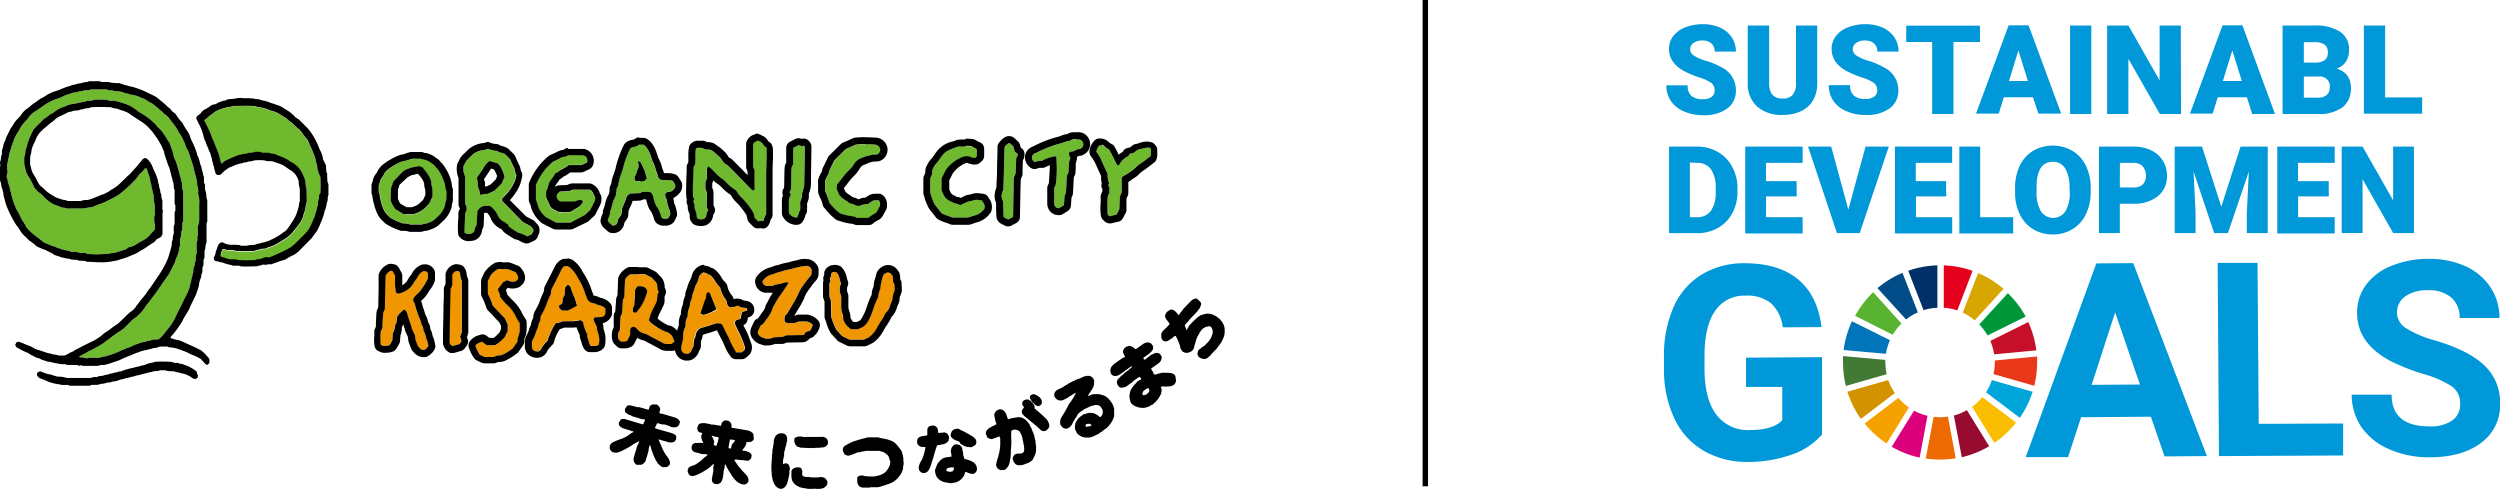 <svg xmlns="http://www.w3.org/2000/svg" viewBox="0 0 460.44 90"><defs><style>.a{fill:#6eb92d}.b{fill:#f09600}.c{fill:#0098d8}</style></defs><path class="a" d="M36.69 40.58v-2.95a4.91 4.91 0 00-.18-1.87.84.84 0 010-.32c0-.31 0-.63-.05-1a1.12 1.12 0 01-.16-.58 2.92 2.92 0 00-.08-.73c-.1-.27-.08-.57-.2-.81a2.89 2.89 0 01-.19-.81c-.23-.33-.09-.77-.31-1.1-.13-.58-.4-1.12-.54-1.69a7.09 7.09 0 00-.76-1.72.25.25 0 010-.09 6.64 6.64 0 00-.54-1.25 3.57 3.57 0 00-.56-1 2.23 2.23 0 01-.31-.54 9.25 9.25 0 00-.81-1.23c-.15-.24-.38-.43-.52-.67a4.64 4.64 0 00-1.06-1.15c-.27-.11-.37-.4-.62-.55a5.17 5.17 0 01-.71-.62c-.35-.29-.71-.57-1.07-.85a2.44 2.44 0 00-.28-.14 4.29 4.29 0 01-.55-.31 2.61 2.61 0 00-.91-.5c-.37-.11-.69-.34-1.07-.43a4.35 4.35 0 00-1-.23c-.32 0-.58-.25-.92-.23a.79.79 0 01-.29-.08 4.18 4.18 0 00-1.63-.34.49.49 0 01-.21 0 1.77 1.77 0 00-.82-.13c-.42 0-.53-.18-.88-.2-.16-.06-.57 0-.7 0h-.92a7.85 7.85 0 01-.84 0c-.34 0-.61.17-.93.18a1.07 1.07 0 00-.51 0 2.74 2.74 0 01-.93.18 1 1 0 00-.29.1 1.5 1.5 0 01-.51.11 1.47 1.47 0 00-.42.05c-.54.24-1.14.32-1.66.6a8.87 8.87 0 01-1.16.48 9.18 9.18 0 00-2.43 1.2c-.56.37-1.07.79-1.65 1.13a3.88 3.88 0 00-1.22 1.13 4.16 4.16 0 01-.54.64A6.87 6.87 0 003.5 24a5.84 5.84 0 01-.33.53 8.67 8.67 0 00-.63 1.21c0 .31-.26.57-.27.9-.2.25-.15.61-.33.88 0 .32-.22.59-.25.9a4.7 4.7 0 01-.19.92 5.91 5.91 0 01-.19 1 .47.47 0 000 .31.79.79 0 010 .4c0 .13.06.27.07.4a1.2 1.2 0 01-.08.62 1.49 1.49 0 00-.05.63c.23.37.12.83.35 1.2 0 .33.24.58.24.91s.22.58.22.91.15.39.18.6.13.47.19.7a6.6 6.6 0 00.42 1.07c.07.16.05.35.18.49a3.64 3.64 0 01.47.81c.25.46.44 1 .73 1.39s.46.78.68 1.15a11.16 11.16 0 001.71 1.59c.33.26.69.49 1 .77a2.85 2.85 0 001.08.62 4.89 4.89 0 01.48.2c.51.23 1.06.35 1.55.61.32 0 .58.23.91.26a8.65 8.65 0 001 .22 2 2 0 001 .2 1.17 1.17 0 01.42 0 4 4 0 001.45.18c.26 0 .47.16.71.19a17.51 17.51 0 003.16 0 3.73 3.73 0 001.24-.18 3.58 3.58 0 001.17-.23c.39-.12.78-.25 1.18-.36s.55-.47 1-.53.83-.28 1.16-.49a9.47 9.47 0 011-.59 5.36 5.36 0 001.23-.84c.39-.37.49-.61.83-.92a1.17 1.17 0 00.34-.47 2.56 2.56 0 000-.77 3.7 3.7 0 01-.12-1 2.39 2.39 0 01.15-1l-.05-.39v-.31a5.87 5.87 0 00-.2-1.87 1.49 1.49 0 010-.21c0-.28 0-.56-.05-.84a4.19 4.19 0 01-.23-.91 2.28 2.28 0 01-.16-.71c0-.3-.2-.53-.19-.81a4.32 4.32 0 00-.23-1c-.05-.24-.2-.44-.24-.69a3.74 3.74 0 00-.25-.66h-.21c-.34.33-.4.5-.73.82-.12.13-.37.28-.46.43a5.37 5.37 0 01-.79 1 19.49 19.49 0 01-2.05 1.93 8 8 0 01-1.36 1c-.55.3-1.11.59-1.68.86a8.36 8.36 0 01-1.45.6c-.23.07-.45.17-.68.26l-.63.27a6.85 6.85 0 00-1 .13 3.26 3.26 0 01-.61.11h-2.53a1.16 1.16 0 01-.42 0c-.32-.18-.69-.11-1-.21s-.63-.28-1-.38a4.47 4.47 0 01-1.21-.62A8.83 8.83 0 017.85 36a2.13 2.13 0 00-.39-.35 5.57 5.57 0 01-1.07-1c-.24-.49-.48-1-.72-1.42a3.63 3.63 0 00-.36-.64 3.9 3.9 0 01-.69-1.73c0-.2-.11-.4-.16-.6V29a3.36 3.36 0 00.22-1.23c.14-.46.31-.91.41-1.39a8.53 8.53 0 01.49-1.27 13.91 13.91 0 01.66-1.35c.47-.48 1-1 1.46-1.47a2.71 2.71 0 01.82-.65 5.38 5.38 0 011.3-.87.82.82 0 00.25-.2 4.8 4.8 0 011.25-.74 7.66 7.66 0 001-.38 3.83 3.83 0 011-.29c.53 0 1-.26 1.54-.26.28-.2.63-.09.91-.23a1.32 1.32 0 01.61-.13h.5l.48-.18h1.84a1.31 1.31 0 01.52.06 2.65 2.65 0 00.92.15 1.44 1.44 0 01.52 0c.26.13.56.09.81.2s.54.15.8.26a9 9 0 011.26.51 7.64 7.64 0 011.13.75 3.66 3.66 0 00.78.52 12.54 12.54 0 011.14.76 6.68 6.68 0 011.05.86 4.45 4.45 0 01.8.82 3.11 3.11 0 00.44.45 6.17 6.17 0 01.43.46c.49.68.92 1.4 1.38 2.1a1.08 1.08 0 01.13.29c.18.49.35 1 .52 1.48a5 5 0 00.47 1.49 18.27 18.27 0 01.63 2 8.89 8.89 0 01.24 1c.22.33.11.76.33 1.1 0 .38.05.77.07 1.15a1.94 1.94 0 01.17.71v5.18l-.16.42c0 .48 0 .9-.07 1.29 0 .13-.09.23-.14.34l-.06.9-.16.42v1.24a2.17 2.17 0 00-.18.73 2.57 2.57 0 01-.14.61 8.28 8.28 0 01-.47 1.16 3.24 3.24 0 01-.46 1.16c-.21.45-.44.88-.67 1.31a3.65 3.65 0 01-.32.54c-.91 1.22-1.66 2.48-2.57 3.64-.45.57-.85 1.19-1.34 1.74a3.35 3.35 0 00-.29.44A8.75 8.75 0 0125 58.47a4.18 4.18 0 00-1 .82l-1 1a3.73 3.73 0 01-.73.58c-.45.28-.89.57-1.31.88s-.83.64-1.25.95-.85.64-1.3.9l-1.28.72c-.33.19-.7.27-1 .5a9.75 9.75 0 01-1.11.59l-.46.26c.05 0 .09.11.14.13.27.06.56 0 .83.1a.91.91 0 00.79 0H18.12c.31 0 .54-.17.81-.18a3.53 3.53 0 00.92-.22 14.19 14.19 0 002.25-.84 2.18 2.18 0 01.47-.21c.34-.1.63-.32 1-.4a5.54 5.54 0 001.06-.45c.28-.14.59-.2.88-.33s.4-.1.59-.19a1.9 1.9 0 01.62-.12c.2 0 .36-.22.59-.19a1.48 1.48 0 00.72-.2l1.14-.07.34-.25c.69-.65 1.19-1.46 1.83-2.16 0 0 0-.07.05-.1a10.55 10.55 0 001.08-1.91c.49-1 1-2 1.48-3 .18-.38.39-.74.58-1.12a11.72 11.72 0 00.47-1.35c0-.37.21-.66.23-1s.23-.73.24-1.12c0-.1.08-.19.13-.3 0-.3 0-.62.07-.91 0 0 0-.09.06-.12.2-.3.06-.69.26-1a.81.81 0 00.06-.31 3.48 3.48 0 01.17-1.24 1 1 0 000-.42v-1.26a1.33 1.33 0 01.09-.52 1 1 0 000-.7l.13-.32v-1.34a1.16 1.16 0 010-.42 2.6 2.6 0 00.25-1.05z"/><path class="b" d="M101.36 54.26l.11-.87c.63-1.23 1.26-2.45 1.87-3.69a1.39 1.39 0 01.66-.7h.53l.35.18a6.41 6.41 0 011.59 2.07 11.19 11.19 0 011.34 2.89c.08.23.2.45.27.69a1.34 1.34 0 001.19 1c.42.07.78.36 1.23.42a1.87 1.87 0 011 .57v1a1.1 1.1 0 01-.63.56l-1.25.06a.42.42 0 00-.26.5 4.23 4.23 0 00.3.69c.1.23.21.46.3.65a2.61 2.61 0 00.09.78 4 4 0 01.25 2.4c-.5.41-1 .2-1.55.22-.35-.48-.33-1-.56-1.46a2.13 2.13 0 01-.07-.72 6.59 6.59 0 01-.78-2.24l-.47-.34a14.91 14.91 0 01-3.24.23 2.82 2.82 0 01-1.35.34 13.2 13.2 0 00-1.46 3.21 6 6 0 00-1.23 1.59c-.21.51-1 .53-1.46.09a2.37 2.37 0 01-.21-.33v-.54-.55c0-.17.08-.26.13-.37a7.76 7.76 0 00.59-1.37c.09-.45.41-.78.44-1.23s.47-.89.42-1.43a1.19 1.19 0 01.15-.54 13.71 13.71 0 00.9-1.85 14.16 14.16 0 01.81-1.91zm2.72-1.26l-.08 1.31-.32.65c-.09.36 0 .77-.2 1l-.49.31a.56.56 0 00.1.55c.13.13.28.24.43.37h.93a15.19 15.19 0 001.84-.94 16.11 16.11 0 00-.49-1.58 12.2 12.2 0 01-.66-1.74 1 1 0 00-.53-.56z"/><path d="M104.52 49l.35.18a6.41 6.41 0 011.59 2.07 11.19 11.19 0 011.34 2.89c.08.23.2.45.27.69a1.34 1.34 0 001.19 1c.42.07.78.36 1.23.42a1.87 1.87 0 011 .57v1a1.1 1.1 0 01-.63.56l-1.25.06a.42.42 0 00-.26.5 4.23 4.23 0 00.3.69c.1.23.21.46.3.65a2.61 2.61 0 00.09.78 4 4 0 01.25 2.4 1.13 1.13 0 01-.78.26h-.72c-.35-.48-.33-1-.56-1.46a2.13 2.13 0 01-.07-.72 6.59 6.59 0 01-.78-2.24l-.47-.34a6.3 6.3 0 01-1.81.21h-1.43a4.14 4.14 0 01-1.17.36h-.18a13.2 13.2 0 00-1.46 3.21 6 6 0 00-1.23 1.59.71.71 0 01-.7.4 1.06 1.06 0 01-.76-.31 1.71 1.71 0 01-.21-.33v-.54V63c0-.17.08-.26.13-.37a7.76 7.76 0 00.59-1.37c.09-.45.41-.78.44-1.23s.47-.89.42-1.43a1.19 1.19 0 01.15-.54 13.71 13.71 0 00.9-1.85 14.16 14.16 0 01.84-2l.11-.87c.63-1.23 1.26-2.45 1.87-3.69A1.39 1.39 0 01104 49h.53m-.1 8.24a15.19 15.19 0 001.84-.94 16.11 16.11 0 00-.49-1.58 12.2 12.2 0 01-.66-1.74 1 1 0 00-.53-.56l-.5.54-.09 1.35-.32.65c-.09.36 0 .77-.2 1l-.49.31a.56.56 0 00.1.55c.13.13.28.24.43.37h.93m.1-9.53h-.6a1.28 1.28 0 00-.53.15 2.74 2.74 0 00-1.21 1.24c-.44.89-.9 1.8-1.35 2.67l-.51 1a1.47 1.47 0 00-.13.42l-.08.61a14.31 14.31 0 00-.81 1.94 5.91 5.91 0 01-.48 1l-.36.69a2.33 2.33 0 00-.27 1.14l-.09.19a2.92 2.92 0 00-.34 1.09 1.71 1.71 0 01-.09.22 3.11 3.11 0 00-.32.86 3.28 3.28 0 01-.27.61c-.08.16-.16.32-.24.5a2.42 2.42 0 00-.14.4v.1a1.59 1.59 0 00-.06.3v1.27a1.36 1.36 0 00.18.58v.06a1.94 1.94 0 00.36.51 2.34 2.34 0 001.67.69 2 2 0 001.89-1.2 3.08 3.08 0 01.67-.87c.11-.12.23-.24.33-.36a1.21 1.21 0 00.3-.61 6.78 6.78 0 01.82-1.89 3.72 3.72 0 00.19-.34 5.45 5.45 0 00.65-.22l.16-.07H105a9.62 9.62 0 001.18-.06 7.47 7.47 0 00.44 1.07c0 .12.11.23.16.35a2.19 2.19 0 00.21 1c0 .06.06.2.1.33a3.59 3.59 0 00.56 1.31 1.28 1.28 0 001 .52h.73a2.41 2.41 0 001.6-.55 1.26 1.26 0 00.46-.8 5.45 5.45 0 00-.31-3 .45.45 0 010-.11 2.56 2.56 0 000-.37 1.19 1.19 0 00-.11-.41v-.09a1.09 1.09 0 00.36-.12 2.31 2.31 0 001.28-1.31 1.21 1.21 0 00.06-.38v-1a1.29 1.29 0 00-.39-.93 3 3 0 00-1.71-.93 2.28 2.28 0 01-.3-.12 3.46 3.46 0 00-.91-.3h-.11a.34.34 0 010-.1 4.09 4.09 0 00-.2-.52l-.08-.21a13 13 0 00-1.49-3.2c-.09-.15-.19-.3-.28-.46a5.72 5.72 0 00-1.68-2 3.05 3.05 0 00-.38-.21h-.09a1.2 1.2 0 00-.59-.15z"/><path class="b" d="M127.73 63.79c-.33.45-.34 1.11-1 1.36a1 1 0 01-1.24-.66v-1.21l.31-.74c0-.48 0-1 .1-1.48s.37-.79.36-1.26a2.16 2.16 0 01.29-1.26 1.27 1.27 0 00.09-.56 3.57 3.57 0 01.3-1.27 5.24 5.24 0 00.17-.91c.08-.3.23-.58.31-.88a6.37 6.37 0 01.2-.91c.25-.51.3-1.08.59-1.58a4.18 4.18 0 00.47-1.22 1.57 1.57 0 01.9-1c.56 0 .76.44 1.08.36a3.53 3.53 0 011 1.21 6.9 6.9 0 00.92 1.16 5.35 5.35 0 001.13 2.33c.09.54.14 1.05.71 1.3s.82-.11 1.23-.25.46.17.77.3a8.15 8.15 0 01.84.1c.2 0 .27.23.25.46l-.85.29s-.11.09-.13.14l-.25 1.12-.5.16c-.41.12-.44.15-.55.7.27.57.53 1.21.87 1.8a20.91 20.91 0 01.91 2.26 1 1 0 010 .82l-.51.43h-1a14.32 14.32 0 01-1.36-2.64c-.44-.82-.84-1.67-1.28-2.55a1.93 1.93 0 00-1.61 0c-.76.29-1.55.49-2.32.71a1.7 1.7 0 00-.9 1.36 3.61 3.61 0 01-.31.79zm4.21-6.67v-.19c-.36-.92-.73-1.84-1.11-2.75-.08-.19-.28-.2-.48-.18-.35.34-.14.85-.36 1.22a13.7 13.7 0 00-.5 1.4 9.59 9.59 0 00-.39 1.25 2.94 2.94 0 00.26.17.29.29 0 00.18 0 7.24 7.24 0 002.4-.92z"/><path d="M129.74 50.23c.45 0 .65.37.92.37h.07a3.53 3.53 0 011 1.21 6.9 6.9 0 00.92 1.16 5.35 5.35 0 001.13 2.33c.09.54.14 1.05.71 1.3a.82.82 0 00.26 0 3.1 3.1 0 001-.29h.1c.23 0 .39.19.67.31a8.15 8.15 0 01.84.1c.2 0 .27.23.25.46l-.85.29s-.11.09-.13.14l-.25 1.12-.5.16c-.41.12-.44.15-.55.7.27.57.53 1.21.87 1.8a20.91 20.91 0 01.91 2.26 1 1 0 010 .82l-.51.43h-1a14.32 14.32 0 01-1.36-2.64c-.44-.82-.84-1.67-1.28-2.55a1.76 1.76 0 00-.74-.16 2.42 2.42 0 00-.87.18c-.76.29-1.55.49-2.32.71a1.7 1.7 0 00-.9 1.36 3.61 3.61 0 01-.31.79l-.08 1.2c-.33.45-.34 1.11-1 1.36a1.48 1.48 0 01-.35 0 .94.94 0 01-.89-.71v-1.21l.31-.74c0-.48 0-1 .1-1.48s.37-.79.36-1.26a2.16 2.16 0 01.29-1.26 1.27 1.27 0 00.09-.56 3.57 3.57 0 01.3-1.27 5.24 5.24 0 00.17-.91c.08-.3.23-.58.31-.88a6.37 6.37 0 01.2-.91c.25-.51.3-1.08.59-1.58a4.18 4.18 0 00.47-1.22 1.57 1.57 0 01.9-1h.09m-.24 7.84h.06a7.24 7.24 0 002.38-1v-.19c-.36-.92-.73-1.84-1.11-2.75a.33.33 0 00-.34-.19h-.14c-.35.34-.14.85-.36 1.22a13.7 13.7 0 00-.5 1.4 9.59 9.59 0 00-.39 1.25 2.94 2.94 0 00.26.17.24.24 0 00.12 0m.24-9.13h-.21a1.59 1.59 0 00-.47.14 2.8 2.8 0 00-1.57 1.85 3 3 0 01-.33.85 5.39 5.39 0 00-.45 1.13 4 4 0 01-.17.52 2.82 2.82 0 00-.25.93v.2a2.34 2.34 0 01-.11.3c-.06.17-.14.37-.2.6a3.93 3.93 0 00-.1.58v.15a4.6 4.6 0 00-.4 1.68v.17a3.51 3.51 0 00-.38 1.76 1.52 1.52 0 01-.02.36 3.31 3.31 0 00-.26.85 9.65 9.65 0 00-.09 1.16 1.48 1.48 0 000 .21l-.09.19-.14.35a1.29 1.29 0 00-.1.48v1.17a1.24 1.24 0 00.1.5 2.2 2.2 0 002.08 1.51 3.22 3.22 0 00.67-.08l.17-.06a2.54 2.54 0 001.38-1.53l.11-.25a1.33 1.33 0 00.26-.69v-.97a2.54 2.54 0 00.3-.94.35.35 0 01.17-.29l.22-.06c.65-.19 1.33-.37 2-.63a1.14 1.14 0 01.27-.08l.12.23c.29.59.59 1.19.9 1.78.13.26.25.54.38.84a8.07 8.07 0 001.13 2 1.28 1.28 0 001 .47h1a1.29 1.29 0 00.84-.3l.31-.27.19-.16a1.35 1.35 0 00.35-.47 2.25 2.25 0 00.05-1.83c-.1-.24-.19-.49-.29-.76a10.18 10.18 0 00-.69-1.63c-.15-.27-.29-.56-.43-.85a1.29 1.29 0 00.75-.9l.06-.3c0-.07 0-.15.05-.22l.27-.09a1.31 1.31 0 00.87-1.11 1.63 1.63 0 00-1.26-1.82 6.07 6.07 0 00-.72-.11 2.06 2.06 0 00-1.06-.34 2.45 2.45 0 00-.38 0l-.15.05-.22.08v-.03a1.39 1.39 0 00-.27-.62 4 4 0 01-.88-1.77 1.21 1.21 0 00-.27-.57c-.11-.14-.23-.26-.34-.38a3.19 3.19 0 01-.42-.53 4.76 4.76 0 00-1.38-1.65 1.17 1.17 0 00-.59-.26 2.17 2.17 0 00-1.2-.38z"/><path class="b" d="M142.32 52.63h-1.25c-.4-.18-.66-.42-.63-.87a3.07 3.07 0 012-1.3 8.19 8.19 0 011-.37 6.13 6.13 0 00.89-.26c.6-.17 1.22-.24 1.81-.43.41-.13.84-.17 1.26-.31a4.74 4.74 0 011.17-.13 1.22 1.22 0 01.86.66v.88a1.46 1.46 0 01-.17.33 18 18 0 00-1.39 1.77 8.32 8.32 0 00-1 1.79c-.52 1.14-1.24 2.16-1.84 3.25a2.94 2.94 0 01-.46.52 2 2 0 00-.05 1.15c.51.27.51.28 1.81.19l.74-.27h1.47a2 2 0 011.11.61 2.26 2.26 0 01-.58 1.14l-.7.19-.32.47a.89.89 0 01-.16.09l-3.1.05-.69.29-1.62.08a2.51 2.51 0 01-1.46.25c-.56-.21-1.21-.33-1.47-1a1.09 1.09 0 010-.36c.16-.4.35-.79.5-1.12l.38-.19c.24-.32.48-.6.68-.92a5.85 5.85 0 001.16-2.1 21 21 0 011.22-2.11c.61-.78 1.12-1.64 1.71-2.5-.21 0-.42-.16-.56-.11a8.67 8.67 0 01-1.81.43 2.3 2.3 0 00-.51.21z"/><path d="M148.61 48.94a1.22 1.22 0 01.86.66v.88a1.46 1.46 0 01-.17.33 18 18 0 00-1.39 1.77 8.32 8.32 0 00-1 1.79c-.52 1.14-1.24 2.16-1.84 3.25a2.94 2.94 0 01-.46.52 2 2 0 00-.05 1.15 1.45 1.45 0 00.87.24c.21 0 .5 0 .94-.05l.74-.27h1.47a2 2 0 011.11.61 2.26 2.26 0 01-.58 1.14l-.7.19-.32.47a.89.89 0 01-.16.09l-3.1.05-.69.29-1.62.08a2.49 2.49 0 01-1.14.27 1.77 1.77 0 01-.32 0c-.56-.21-1.21-.33-1.47-1a1.09 1.09 0 010-.36c.16-.4.35-.79.5-1.12l.38-.19c.24-.32.48-.6.68-.92a5.85 5.85 0 001.16-2.1 21 21 0 011.22-2.11c.61-.78 1.12-1.64 1.71-2.5a2.79 2.79 0 00-.48-.12h-.08a8.67 8.67 0 01-1.81.43 2.3 2.3 0 00-.55.24h-1.25c-.4-.18-.66-.42-.63-.87a3.07 3.07 0 012-1.3 8.19 8.19 0 011-.37 6.13 6.13 0 00.89-.26c.6-.17 1.22-.24 1.81-.43.41-.13.84-.17 1.26-.31a4.74 4.74 0 011.17-.13m0-1.29h-.32a3.89 3.89 0 00-1.26.18 5.06 5.06 0 01-.52.12c-.21.05-.46.1-.72.18a6.53 6.53 0 01-.87.21c-.29.06-.58.12-.89.21l-.41.13-.3.1a3.43 3.43 0 00-1 .29l-.27.11a4.31 4.31 0 00-2.75 1.88 1.37 1.37 0 00-.18.56 2.1 2.1 0 001.37 2.14 1.18 1.18 0 00.53.12h1.36a9.59 9.59 0 00-.81 1.37 8.25 8.25 0 01-.4.73 1.26 1.26 0 00-.16.46 2.85 2.85 0 01-.55 1c-.15.2-.3.41-.45.65a5.77 5.77 0 01-.37.51l-.05.06h-.1a1.31 1.31 0 00-.61.62l-.12.27c-.13.27-.27.58-.41.9a1.73 1.73 0 00-.1.84 1.55 1.55 0 00.07.43 2.86 2.86 0 002 1.71l.23.08a1.38 1.38 0 00.29.08h.49a3.74 3.74 0 001.44-.29h1.38a1.23 1.23 0 00.43-.1l.36-.15h.43l2.53-.05a1.45 1.45 0 00.84-.3 1.23 1.23 0 00.35-.33l.06-.09.26-.08a1.25 1.25 0 00.66-.45A3.22 3.22 0 00151 60a1.32 1.32 0 00-.25-.9A3.18 3.18 0 00149 58a1.51 1.51 0 00-.36-.06h-1.49a1.32 1.32 0 00-.44.08l-.43.16c.21-.37.43-.73.66-1.12a20.58 20.58 0 001.18-2.13v-.07a6.06 6.06 0 01.8-1.45l.54-.72a6.72 6.72 0 01.74-.93 1.83 1.83 0 00.43-.68 1.43 1.43 0 00.13-.54v-.88a1.32 1.32 0 00-.2-.7 2.55 2.55 0 00-1.67-1.23h-.28z"/><path class="b" d="M76.42 61.88l-.55-1.21a.65.65 0 01-.08-.17c0-.12 0-.25-.07-.37-.26-.76-.53-1.52-.74-2.3a2.31 2.31 0 00-.22-.51 1.19 1.19 0 00-.22-.26h-.2a5.17 5.17 0 00-1.18 1.2c-.21.52 0 1.15-.44 1.62a2.87 2.87 0 01-.41 1.49l-.09 1.33-.49.87a2.4 2.4 0 01-1.17.12 1.59 1.59 0 01-.48-.22 13.15 13.15 0 010-2.43l.31-.68.14-2.74.32-.76c0-2 .09-4 .13-6.09a2 2 0 01.93-.92l.37.07.48.85v1.27c0 .44 0 .76.09 1.3 0 .23 0 .89.67.65a4 4 0 002.67-1.94c.21-.46.63-.77.83-1.25a2.19 2.19 0 01.93-.9.67.67 0 01.86.29v1.11a11.43 11.43 0 01-1.13 1.88c-.38.68-1.06 1.07-1.48 1.69a.71.71 0 000 .73c.33.42.27.95.49 1.41a16.45 16.45 0 00.57 1.58c.26.45.25 1 .51 1.4s.14.86.4 1.25.2.84.4 1.24a6.47 6.47 0 01.33 1.22 1.89 1.89 0 01-.75.76c-.6.08-.83-.34-1.18-.68a11.91 11.91 0 01-.46-1.17 3 3 0 01-.09-.73z"/><path d="M71.91 49.85l.37.07.48.85v1.27c0 .44 0 .76.09 1.3 0 .19 0 .7.43.7a.57.57 0 00.24 0 4 4 0 002.67-1.94c.21-.46.63-.77.83-1.25a2.19 2.19 0 01.93-.9 1.18 1.18 0 01.31 0 .6.6 0 01.55.34v1.01a11.43 11.43 0 01-1.13 1.88c-.38.68-1.06 1.07-1.48 1.69a.71.71 0 000 .73c.33.42.27.95.49 1.41a16.45 16.45 0 00.57 1.58c.26.45.25 1 .51 1.4s.14.86.4 1.25.2.84.4 1.24a6.47 6.47 0 01.33 1.22 1.89 1.89 0 01-.75.76H78c-.5 0-.72-.38-1-.69a11.91 11.91 0 01-.46-1.17 3 3 0 01-.08-.73l-.55-1.21a.65.65 0 01-.08-.17c0-.12 0-.25-.07-.37-.26-.76-.53-1.52-.74-2.3a2.31 2.31 0 00-.22-.51 1.19 1.19 0 00-.22-.26h-.2a5.17 5.17 0 00-1.18 1.2c-.21.52 0 1.15-.44 1.62a2.87 2.87 0 01-.41 1.49l-.09 1.33-.49.87a2.22 2.22 0 01-.81.15 2.19 2.19 0 01-.36 0 1.59 1.59 0 01-.48-.22 13.15 13.15 0 010-2.43l.31-.68c0-.81.09-1.75.14-2.74l.32-.76c0-2 .09-4 .13-6.09a2 2 0 01.93-.92m0-1.29a1.21 1.21 0 00-.61.16 3.17 3.17 0 00-1.49 1.52 1.46 1.46 0 00-.12.51v2.39l-.07 3.45-.09.2-.14.34a1.5 1.5 0 00-.1.43l-.1 2v.59l-.17.37a1.24 1.24 0 00-.12.6 6.7 6.7 0 010 .75 6.44 6.44 0 00.06 1.89 1.27 1.27 0 00.7.89h.07a2 2 0 00.82.3 4.49 4.49 0 00.51 0 3.58 3.58 0 001.25-.22 1.25 1.25 0 00.68-.58l.41-.72.08-.15a1.26 1.26 0 00.16-.54l.07-1a3.47 3.47 0 00.25-1.41 2.85 2.85 0 00.25-.66l.18.54.1.27a2.53 2.53 0 00.05.29 2 2 0 00.17.43l.4.89v.07a2.94 2.94 0 00.12.81c.11.36.25.68.37 1 0 .1.09.2.12.29a1.23 1.23 0 00.3.44l.14.15a2.36 2.36 0 001.8.91h.3a1.38 1.38 0 00.59-.23l.07-.05a3.11 3.11 0 001.1-1.2 1.28 1.28 0 00.08-.88 3 3 0 01-.07-.32 4.63 4.63 0 00-.36-1.14 1.87 1.87 0 01-.07-.28 3 3 0 00-.39-1.07 1.77 1.77 0 000-.2 2.76 2.76 0 00-.35-1 2.27 2.27 0 01-.11-.36 4.07 4.07 0 00-.39-1 2.74 2.74 0 01-.2-.58 5.69 5.69 0 00-.32-.89c0-.06 0-.19-.08-.31a3.85 3.85 0 00-.25-.84l.28-.27a5.55 5.55 0 001-1.24c.1-.18.24-.38.38-.58a5.2 5.2 0 00.85-1.55 1.09 1.09 0 00.06-.36v-1.12a1.4 1.4 0 00-.19-.69 1.89 1.89 0 00-1.65-.94 2.42 2.42 0 00-.63.08 1.46 1.46 0 00-.36.16 3.37 3.37 0 00-1.44 1.5 1.67 1.67 0 01-.25.34 4.69 4.69 0 00-.56.87 2.69 2.69 0 01-.77.79.7.7 0 01-.18.12V52v-.87-.37a1.16 1.16 0 00-.17-.6l-.21-.38-.26-.47a1.31 1.31 0 00-.88-.64l-.38-.07h-.24z"/><path class="b" d="M114.26 58.29l.28-.57.16-2.43.28-.68c0-1 .08-2.07.12-3.09a2.18 2.18 0 011-1h2.71l1.21.61.83.88c.4.6.09 1.25.49 1.72l-.23.57-.1 1.07a3 3 0 01-.12.36c-.16.34-.33.68-.5 1s-.34.67-.47 1-.25.82-.38 1.25a1.83 1.83 0 00.32.45 11.9 11.9 0 002.69 1.68 2.25 2.25 0 01.69.27l.56.5.45 1.05-.56.46h-1.07a2.29 2.29 0 01-.43-.15l-2.64-1.41a3 3 0 00-.85-.37 2.28 2.28 0 01-1.27-.76c-.09-.08-.16-.19-.25-.28a.72.72 0 00-.88-.07c-.41.39-.11 1-.26 1.43l-.49 1a1.89 1.89 0 01-1.17.14l-.45-.44a2.8 2.8 0 010-1.22l.28-.57zm2.55-2.09c-.16.41-.39.74-.27 1.13a.42.42 0 00.21.26.74.74 0 00.35-.05.36.36 0 00.15-.1 8.75 8.75 0 001.4-2.17c.17-.46.34-.92.49-1.39a.74.74 0 00-.14-.7 4.12 4.12 0 00-.38-.36 2 2 0 00-1.13-.07 1.31 1.31 0 00-.55.73z"/><path d="M117.54 50.49h1.25l1.21.61.83.88c.4.6.09 1.25.49 1.72l-.23.57-.1 1.07a3 3 0 01-.12.36c-.16.34-.33.68-.5 1s-.34.67-.47 1-.25.82-.38 1.25a1.83 1.83 0 00.32.45 11.9 11.9 0 002.69 1.68 2.25 2.25 0 01.69.27l.56.5.45 1.05-.56.46h-1.07a2.29 2.29 0 01-.43-.15l-2.64-1.41a3 3 0 00-.85-.37 2.28 2.28 0 01-1.27-.76c-.09-.08-.16-.19-.25-.28a.77.77 0 00-.48-.19.8.8 0 00-.4.12c-.41.39-.11 1-.26 1.43l-.49 1a1.21 1.21 0 01-.65.16h-.52l-.45-.44a2.8 2.8 0 010-1.22l.28-.57c0-.75.06-1.56.09-2.4l.28-.57.16-2.43.28-.68c0-1 .08-2.07.12-3.09a2.18 2.18 0 011-1h1.44m-.71 7.11a.94.94 0 00.27-.06.36.36 0 00.15-.1 8.75 8.75 0 001.4-2.17c.17-.46.34-.92.49-1.39a.74.74 0 00-.14-.7 4.12 4.12 0 00-.38-.36 2.13 2.13 0 00-.69-.12 2.2 2.2 0 00-.44 0 1.31 1.31 0 00-.55.73c0 .93-.09 1.86-.13 2.72-.16.41-.39.74-.27 1.13a.42.42 0 00.21.26h.08m.71-8.39h-1.47a1.27 1.27 0 00-.66.19 3.43 3.43 0 00-1.5 1.63 1.22 1.22 0 00-.09.43l-.11 2.86v.08l-.17.39a1.43 1.43 0 00-.09.41l-.15 2.18-.17.35a1.13 1.13 0 00-.12.51v2.12l-.16.32a1.46 1.46 0 00-.12.39v.08a3.64 3.64 0 00.07 1.68 1.33 1.33 0 00.32.55l.45.44a1.27 1.27 0 00.88.38h.55a2.44 2.44 0 001.32-.35 1.28 1.28 0 00.47-.51l.49-.95a.61.61 0 00.07-.14 3 3 0 001.24.5l.26.13.2.11c.48.26 1 .52 1.45.77s.79.43 1.19.64a2.1 2.1 0 00.47.19h.14a1.16 1.16 0 00.42.07h1.13a1.29 1.29 0 00.77-.29l.26-.22.3-.24a1.28 1.28 0 00.36-1.5l-.44-1a1.45 1.45 0 00-.33-.45l-.17-.15-.42-.37a2.12 2.12 0 00-1-.46h-.09a9.32 9.32 0 01-2-1.26l.15-.48a6.44 6.44 0 01.29-.6c0-.1.09-.2.14-.3s.13-.27.2-.4l.3-.62a3.7 3.7 0 00.15-.41v-.09a1.36 1.36 0 00.06-.29V54.61l.16-.39a1.29 1.29 0 00-.14-1.23v-.17a3 3 0 00-.45-1.52 1.15 1.15 0 00-.14-.17l-.83-.88a1.22 1.22 0 00-.36-.27l-1.21-.61a1.19 1.19 0 00-.56-.14h-1.27z"/><path class="b" d="M164.45 50.82c.14.51-.06 1.06.33 1.48l.06 1.19a4.12 4.12 0 00-.4 1.37c0 .51-.33.93-.45 1.42a2.92 2.92 0 01-.61 1.15 1.66 1.66 0 00-.36.44c-.34.88-1 1.58-1.41 2.42a5.32 5.32 0 01-1.51 1.81l-.93.46h-2.63l-1.4-.68-1.07-1.17a14.5 14.5 0 01-.93-2.33l-.07-3.08-.27-.72v-2.37l.21-.5-.12-.36c.13-.35.34-.68.25-1a.7.7 0 01.9-.19c.57.56.54 1.37.83 2a3.2 3.2 0 00-.21 1.67l.24.69v1.72a4.15 4.15 0 00.28 1.66 2.73 2.73 0 01.09.9 3.46 3.46 0 001.44 1.81h1.27l1-.45a3.62 3.62 0 00.87-1 12.76 12.76 0 001-2.41 13.25 13.25 0 01.85-2 4.1 4.1 0 01.29-1.31 1 1 0 00.14-.53 9.72 9.72 0 01.43-2 .93.93 0 01.45-.58.8.8 0 011 .06 2.87 2.87 0 01.44.43z"/><path d="M153.7 50.09a1 1 0 01.37.09c.57.56.54 1.37.83 2a3.2 3.2 0 00-.21 1.67l.24.69v1.72a4.15 4.15 0 00.28 1.66 2.73 2.73 0 01.09.9 3.46 3.46 0 001.44 1.81h1.27l1-.45a3.62 3.62 0 00.87-1 12.76 12.76 0 001-2.41 13.25 13.25 0 01.85-2 4.1 4.1 0 01.29-1.31 1 1 0 00.14-.53 9.72 9.72 0 01.43-2 .93.93 0 01.45-.58.82.82 0 01.49-.16.75.75 0 01.54.22 2.87 2.87 0 01.33.42c.14.51-.06 1.06.33 1.48l.06 1.19a4.12 4.12 0 00-.4 1.37c0 .51-.33.93-.45 1.42a2.92 2.92 0 01-.61 1.15 1.66 1.66 0 00-.36.44c-.34.88-1 1.58-1.41 2.42a5.32 5.32 0 01-1.51 1.81l-.93.46h-2.63l-1.4-.68-1.07-1.17a14.5 14.5 0 01-.93-2.33l-.07-3.08-.27-.72v-2.37l.21-.5-.12-.36c.13-.35.34-.68.25-1a.69.69 0 01.53-.28m0-1.28a1.94 1.94 0 00-1.49.7 1.27 1.27 0 00-.32 1 .61.61 0 000 .12 2.88 2.88 0 00-.13.31 1.24 1.24 0 000 .74 1.34 1.34 0 00-.1.49v2.37a1.37 1.37 0 00.09.49l.11.28.08.22V58.34a1.4 1.4 0 00.11.49 5.78 5.78 0 01.26.74 7.32 7.32 0 00.77 1.77l.13.17.69.75.38.42a1.24 1.24 0 00.39.29l.85.41.55.27a1.48 1.48 0 00.55.13h2.7a1.28 1.28 0 00.5-.13l.4-.19.53-.26.23-.14a6.42 6.42 0 001.86-2.25 9 9 0 01.55-.89 8.78 8.78 0 00.87-1.53l.14-.15a4 4 0 00.9-1.7 3.09 3.09 0 01.13-.32 3.08 3.08 0 00.35-1.46s.08-.22.13-.35a5.91 5.91 0 00.21-.57 1.19 1.19 0 00.06-.46l-.05-1v-.23a1.27 1.27 0 00-.25-.7 1 1 0 010-.18 4 4 0 00-.11-.88 1.51 1.51 0 00-.22-.44l-.06-.07a2.88 2.88 0 00-.4-.49 2.07 2.07 0 00-2.66-.18 2.15 2.15 0 00-1 1.45 5.3 5.3 0 01-.16.58 4.55 4.55 0 00-.29 1.55 3.38 3.38 0 00-.35 1.29v.19a14.77 14.77 0 00-.85 2.07 10.71 10.71 0 01-.92 2.16 2.32 2.32 0 01-.44.55l-.35.16-.22.1h-.6a2.54 2.54 0 01-.55-.84 2.7 2.7 0 00-.2-1.13 3 3 0 01-.17-1.12v-1.17-.54a1.12 1.12 0 00-.07-.4l-.17-.48v-.15a1.76 1.76 0 01.05-.67 1.27 1.27 0 00.06-1.14 3.41 3.41 0 01-.16-.53 3.67 3.67 0 00-.94-1.9 1.26 1.26 0 00-.43-.29 2.47 2.47 0 00-.85-.17z"/><path class="b" d="M95.77 59.46v.86a3.62 3.62 0 01-.33 1.68 3 3 0 00-.15.94l-.87 1.24a11.37 11.37 0 01-2.06 1.24l-.91.09-.56.24h-1.66l-.86-.41a5.92 5.92 0 01-.8-1.66c.28-.48.78-.57 1.23-.74l.8.63h1.58a6.89 6.89 0 001.76-1.45l.57-1.15v-1.19L93 58.66l-2.25-2.38a15 15 0 00-.9-2.2v-2.3l.47-1a4.73 4.73 0 011.31-1.19 9.29 9.29 0 012 0l1.33.52a2.49 2.49 0 01.5 1 .64.64 0 01-.1.35 2.26 2.26 0 01-.31.29 1.7 1.7 0 01-1.57-.17l-.76.38-.94 1.24c-.06.51.48.88.36 1.43a10.79 10.79 0 001.49 1.68 6.43 6.43 0 011.43 2 10.93 10.93 0 00.71 1.15z"/><path d="M92.47 49.55c.41 0 .8 0 1.15.05l1.33.52a2.49 2.49 0 01.5 1 .64.64 0 01-.1.35 2.26 2.26 0 01-.31.29 1.62 1.62 0 01-.61.12 1.87 1.87 0 01-1-.29l-.76.38-.94 1.24c-.06.51.48.88.36 1.43a10.79 10.79 0 001.49 1.68 6.43 6.43 0 011.43 2 10.93 10.93 0 00.72 1.21v.86a3.62 3.62 0 01-.29 1.61 3 3 0 00-.15.94l-.87 1.24a11.37 11.37 0 01-2.06 1.24l-.91.09-.56.24h-1.66l-.86-.41a5.92 5.92 0 01-.8-1.66c.28-.48.78-.57 1.23-.74l.8.63h1.58a6.89 6.89 0 001.76-1.45l.57-1.15v-1.19L93 58.66l-2.25-2.38a15 15 0 00-.9-2.2v-2.3l.47-1a4.73 4.73 0 011.31-1.19 4.66 4.66 0 01.82-.06m0-1.29a5.6 5.6 0 00-1 .09 1.07 1.07 0 00-.38.13 5.69 5.69 0 00-1.61 1.39l-.07.08a1.81 1.81 0 00-.19.29l-.22.47-.25.51a1.43 1.43 0 00-.13.54v2.3a1.31 1.31 0 00.12.56l.1.2a13.94 13.94 0 01.74 1.82 1.22 1.22 0 00.3.53l.54.57 1.56 1.65.17.35.15.32v.58l-.33.68-.27.26a4.52 4.52 0 01-.75.67h-.81l-.22-.17-.24-.19a1.3 1.3 0 00-.8-.28 1.32 1.32 0 00-.44.08l-.2.07A2.87 2.87 0 0086.45 63a1.32 1.32 0 00-.1 1 6.74 6.74 0 001 2 1.17 1.17 0 00.47.38l.64.31.22.1a1.43 1.43 0 00.54.13h1.67a1.31 1.31 0 00.52-.11l.3-.13h.07l.71-.07a2.11 2.11 0 00.36-.09 10.75 10.75 0 002.05-1.2l.24-.17a1.12 1.12 0 00.33-.32l.47-.66.4-.58a1.35 1.35 0 00.23-.57 3.31 3.31 0 000-.42 1 1 0 000-.17 4.63 4.63 0 00.43-2.08v-.87a1.26 1.26 0 00-.18-.68l-.28-.45a5.57 5.57 0 01-.36-.61 7.48 7.48 0 00-1.7-2.36l-.08-.08a11.52 11.52 0 01-1-1.1 2.54 2.54 0 00-.23-.76l.23-.31.1-.14a2.85 2.85 0 00.91.15 2.88 2.88 0 001.08-.21 1.2 1.2 0 00.4-.26l.07-.06a2 2 0 00.46-.49 1.88 1.88 0 00.28-1.19 2.89 2.89 0 00-.57-1.33l-.13-.15a1.22 1.22 0 00-.62-.52l-1.34-.53a1.1 1.1 0 00-.4-.08h-1.21z"/><path class="b" d="M82.9 53.24l.32-.7V50.6a1 1 0 011.3-.61 1.37 1.37 0 01.2.46 3.64 3.64 0 00.31 1.28v9.45l-.31.81.25.89-.37.49-1.26.36a.87.87 0 01-.55-.56c-.07-3.23.05-6.55.11-9.93z"/><path d="M84.16 49.92a1.15 1.15 0 01.39.07 1.37 1.37 0 01.2.46 3.64 3.64 0 00.31 1.28v9.45l-.31.81.25.89-.37.49-1.26.36a.87.87 0 01-.55-.56c0-3.23.1-6.55.16-9.93l.32-.7V50.6c.23-.43.5-.68.91-.68m0-1.29a2.28 2.28 0 00-2 1.36 1.32 1.32 0 00-.15.59V52.28l-.19.42a1.16 1.16 0 00-.12.51c0 1 0 2-.07 2.95 0 2.43-.11 4.72-.09 7a1.4 1.4 0 00.11.53A2.16 2.16 0 0082.93 65a1.49 1.49 0 00.36 0 1.34 1.34 0 00.35 0l1.26-.36a1.4 1.4 0 00.67-.45l.2-.27.17-.22a1.28 1.28 0 00.22-1.13l-.16-.52.16-.41a1.33 1.33 0 00.09-.44v-1.05-2.59V51.74a1.25 1.25 0 00-.12-.54 2.66 2.66 0 01-.2-.84 2.08 2.08 0 00-.29-.87 1.27 1.27 0 00-.78-.69 2.71 2.71 0 00-.78-.13z"/><path class="a" d="M141.07 39.5c-.38.41-.34.89-.56 1.27a.93.93 0 00-.9 0l-.67-.68-.2-.86a13.63 13.63 0 00-2.2-2.85 3.89 3.89 0 01-.81-1 1.42 1.42 0 00-.53-.53 8.32 8.32 0 01-1.44-1.21 4.16 4.16 0 00-.69-.64 7.26 7.26 0 01-1.42-1.23 10.37 10.37 0 00-1.24-1.15c-.34.34-.22.73-.25 1.09s0 .76 0 1.1l-.28.77v1.16l.28.75-.05 2.67.29.56a1.63 1.63 0 00-.34.86 1 1 0 01-.49.75 1.76 1.76 0 01-1.11 0 1.09 1.09 0 01-.18-.31 3.29 3.29 0 00-.27-1.27 1.42 1.42 0 01-.12-.74 2.22 2.22 0 00-.24-.84c.07-.16.11-.28.16-.39s-.11-.23-.21-.45c-.1-1.78.06-3.66.1-5.46l.28-.6c.1-.93 0-1.89.13-2.81.12-.07.22-.19.33-.19h.93c.43.34 1 .2 1.46.34s.71.5 1.06.77c.2.15.38.33.57.5.5.46.67 1.23 1.4 1.47.45.44.91.88 1.35 1.33 1.1 1.12 2.19 2.26 3.3 3.38a.44.44 0 00.31 0s.1-.09.11-.14v-3.53l-.27-.66v-4.14c.2-.55.66-.51.94-.73l.69.35c.28.3.46.72.87.92a1.39 1.39 0 01.09.35c0 1.57-.09 3.15-.11 4.72-.06 2.4-.06 4.8-.07 7.3z"/><path d="M139.57 25.87l.69.35c.28.3.46.72.87.92a1.39 1.39 0 01.09.35c0 1.57-.09 3.15-.11 4.72v7.29c-.38.41-.34.89-.56 1.27a.7.7 0 00-.39-.11 1.67 1.67 0 00-.51.11l-.67-.68c-.06-.29-.13-.59-.2-.86a13.63 13.63 0 00-2.2-2.85 3.89 3.89 0 01-.81-1 1.42 1.42 0 00-.53-.53 8.32 8.32 0 01-1.44-1.21 4.16 4.16 0 00-.69-.64 7.26 7.26 0 01-1.42-1.23 10.37 10.37 0 00-1.24-1.15c-.34.34-.22.73-.25 1.09s0 .76 0 1.1l-.28.77v1.16l.28.75-.05 2.67.29.56a1.63 1.63 0 00-.34.86 1 1 0 01-.49.75 2.14 2.14 0 01-.49.07 1.71 1.71 0 01-.62-.12 1.09 1.09 0 01-.18-.31 3.29 3.29 0 00-.27-1.27 1.42 1.42 0 01-.12-.74 2.22 2.22 0 00-.24-.84c.07-.16.11-.28.16-.39s-.11-.23-.21-.45c-.1-1.78.06-3.66.1-5.46l.28-.6c.1-.93 0-1.89.13-2.81.12-.07.22-.19.33-.19h.11c.27 0 .55 0 .82.05.43.34 1 .2 1.46.34s.71.5 1.06.77c.2.15.38.33.57.5.5.46.67 1.23 1.4 1.47.45.44.91.88 1.35 1.33 1.1 1.12 2.19 2.26 3.3 3.38a.37.37 0 00.23 0h.08s.1-.09.11-.14v-3.53c-.09-.23-.16-.41-.27-.66v-4.14c.2-.55.66-.51.94-.73m0-1.29a1.26 1.26 0 00-.72.23h-.07a2.17 2.17 0 00-1.36 1.33 1.25 1.25 0 00-.07.43v4.14a1.28 1.28 0 00.09.48l.07.18.11.25v.65l-.19-.19c-.44-.46-.89-.92-1.34-1.37s-.63-.64-.94-.94c-.14-.13-.28-.27-.41-.41a1.32 1.32 0 00-.51-.3 3.29 3.29 0 01-.27-.37 4.12 4.12 0 00-.66-.83l-.08-.07c-.17-.16-.36-.34-.58-.51l-.79-.57-.31-.21a1.23 1.23 0 00-.38-.19 4.07 4.07 0 00-.81-.13h-.25a1.31 1.31 0 00-.68-.25h-1.05a1.58 1.58 0 00-1 .39 1.28 1.28 0 00-.55.84 8.61 8.61 0 00-.11 1.8v.9l-.19.4a1.17 1.17 0 00-.12.52c0 .57 0 1.17-.06 1.74 0 1.25-.1 2.55 0 3.81a1.58 1.58 0 00.1.43 1.28 1.28 0 000 .75l.1.28a1.56 1.56 0 01.06.15 2.66 2.66 0 00.29 1.38 1.23 1.23 0 01.07.42v.41a1.8 1.8 0 00.34.77 1.31 1.31 0 00.65.53 3 3 0 001.06.19 3 3 0 00.84-.12 1.56 1.56 0 00.33-.14 2.27 2.27 0 001.1-1.74.28.28 0 01.08-.18 1.28 1.28 0 00.12-1.37l-.14-.27V35.46a1.24 1.24 0 00-.08-.46l-.15-.42V33.77l.05-.13.15-.42a5.64 5.64 0 001.09.85s.15.14.23.21l.23.24.22.21a7.73 7.73 0 001.45 1.18 5.33 5.33 0 001 1.33 12.84 12.84 0 011.9 2.42l.14.63a1.3 1.3 0 00.36.71l.67.68a1.29 1.29 0 00.92.39A1.31 1.31 0 00140 42a1.33 1.33 0 00.45.08h.29a1.32 1.32 0 00.82-.62 3.06 3.06 0 00.31-.78 1.64 1.64 0 01.09-.27 1.3 1.3 0 00.33-.86v-2.23-5.05c0-.95 0-1.92.07-2.86v-1.84a1.84 1.84 0 00-.14-.72 1.26 1.26 0 00-.64-.77s-.11-.14-.17-.22a3.94 3.94 0 00-.35-.44 1.1 1.1 0 00-.35-.26l-.21-.11-.48-.25a1.31 1.31 0 00-.59-.14z"/><path class="a" d="M116.05 27.35c.41-.33.75-.25 1-.34a3.86 3.86 0 00.65-.37h.77a3 3 0 01.43.35 5.85 5.85 0 011 2c.09.23.15.48.25.71a5.24 5.24 0 01.55 1.39c.06.43.35.79.39 1.25a1.07 1.07 0 00.53.74c.73.24 1.51-.09 2.29.22l.4.73a.79.79 0 01-.21.74 1.32 1.32 0 01-.94.57.75.75 0 00-.66.29c-.13.46.19.83.29 1.25a4.51 4.51 0 00.3 1.27 5.28 5.28 0 01.34 1.26l-.32.66c-.31.31-.7.12-1 .2-.16-.13-.32-.19-.34-.28a6.45 6.45 0 00-.52-1.41c-.15-.33-.45-.61-.59-1a9.93 9.93 0 01-.42-1.44 1.15 1.15 0 00-.66-.82h-1.27l-.6.25-1.68.07a1.32 1.32 0 00-.78 1 14.56 14.56 0 01-.71 1.67l-.13 1.21-.63.89c-.08.38-.07.79-.44 1a2.56 2.56 0 01-.55.16c-.24-.22-.48-.42-.71-.64a1.69 1.69 0 01-.19-.33c.08-.54.47-1 .42-1.61a8.43 8.43 0 00.42-1.43 9 9 0 01.67-1.62l.11-1.15.31-.66a8.81 8.81 0 01.61-2.27c0-.18.14-.35.18-.53a18.15 18.15 0 011.44-3.98zm1.59 2.94a1.92 1.92 0 01-.19.93c-.16.33-.21.71-.37 1a1.26 1.26 0 00-.18.88l.24.27a5.81 5.81 0 001.54-.07l.46-.44c-.17-.57-.29-1.11-.49-1.61s-.48-1-.71-1.48a1.89 1.89 0 00-.36-.09s-.1.07-.14.11z"/><path d="M117.74 26.64h.77a3 3 0 01.43.35 5.85 5.85 0 011 2c.09.23.15.48.25.71a5.24 5.24 0 01.55 1.39c.06.43.35.79.39 1.25a1.07 1.07 0 00.53.74 2.43 2.43 0 00.71.09h.69a2.35 2.35 0 01.89.15l.4.73a.79.79 0 01-.21.74 1.32 1.32 0 01-.94.57.75.75 0 00-.66.29c-.13.46.19.83.29 1.25a4.51 4.51 0 00.3 1.27 5.28 5.28 0 01.34 1.26l-.32.66a.66.66 0 01-.51.19h-.31a.52.52 0 00-.18 0c-.16-.13-.32-.19-.34-.28a6.45 6.45 0 00-.52-1.41c-.15-.33-.45-.61-.59-1a9.93 9.93 0 01-.42-1.44 1.15 1.15 0 00-.66-.82h-1.27l-.6.25-1.68.07a1.32 1.32 0 00-.78 1 14.56 14.56 0 01-.71 1.67c0 .31-.08.74-.13 1.21l-.63.89c-.08.38-.07.79-.44 1a2.56 2.56 0 01-.55.16c-.24-.22-.48-.42-.71-.64a1.69 1.69 0 01-.19-.33c.08-.54.47-1 .42-1.61a8.43 8.43 0 00.42-1.43 9 9 0 01.67-1.62c0-.3.07-.68.11-1.15l.31-.66a8.81 8.81 0 01.61-2.27c0-.18.14-.35.18-.53a18.15 18.15 0 011.43-4c.41-.33.75-.25 1-.34a3.86 3.86 0 00.65-.37m.16 6.78a3.07 3.07 0 00.78-.09l.46-.44c-.17-.57-.29-1.11-.49-1.61s-.48-1-.71-1.48a1.89 1.89 0 00-.36-.09s-.09.07-.13.11l.2.47a1.92 1.92 0 01-.19.93c-.16.33-.21.71-.37 1a1.26 1.26 0 00-.18.88l.24.27h.76m-.16-8.06a1.31 1.31 0 00-.65.17l-.26.16-.13.09h-.06a2.49 2.49 0 00-1.4.56 1.37 1.37 0 00-.34.42 19.78 19.78 0 00-1.53 4.31v.08a2.59 2.59 0 00-.15.43 6.07 6.07 0 01-.23.68 6.11 6.11 0 00-.41 1.61l-.19.42a1.66 1.66 0 00-.12.42v.39l-.06.55-.21.41a5.73 5.73 0 00-.53 1.41 6.37 6.37 0 01-.36 1.2 1.27 1.27 0 00-.08.61 3.44 3.44 0 01-.13.36 3.86 3.86 0 00-.28.92 1.32 1.32 0 00.15.83 1.81 1.81 0 00.39.58l.56.51.2.17a1.29 1.29 0 00.85.33 1.34 1.34 0 00.35 0h.12a2.49 2.49 0 00.73-.26A2.2 2.2 0 00115 41l.46-.67a1.16 1.16 0 00.23-.6l.1-1c.06-.12.12-.24.17-.36a9.06 9.06 0 00.53-1.28.64.64 0 010-.09h.18l1.08-.05a1.07 1.07 0 00.43-.09l.21-.09.15-.06h.46a8.27 8.27 0 00.43 1.44 3.82 3.82 0 00.45.77 1.64 1.64 0 01.16.23v.07a5.72 5.72 0 01.41 1.06 1.54 1.54 0 00.72 1h.06a1.3 1.3 0 00.8.28.78.78 0 00.22 0h.28A1.92 1.92 0 00124 41a1 1 0 00.26-.36l.19-.39.13-.27a1.34 1.34 0 00.09-.88 2.53 2.53 0 01-.07-.34 4.08 4.08 0 00-.4-1.23 1.6 1.6 0 01-.08-.39 4.33 4.33 0 00-.09-.54.83.83 0 000-.15 3 3 0 001.06-.81 2.09 2.09 0 00.52-1.82 1.36 1.36 0 00-.14-.4l-.09-.15-.38-.57a1.25 1.25 0 00-.63-.57 3.59 3.59 0 00-1.38-.24h-.7a4.94 4.94 0 00-.25-.72 1.87 1.87 0 01-.1-.26 5.06 5.06 0 00-.5-1.43c0-.1-.1-.2-.14-.3a1.39 1.39 0 01-.1-.27l-.12-.37c-.05-.12-.1-.25-.14-.38a5.91 5.91 0 00-1.08-2 2.89 2.89 0 00-.5-.43l-.09-.07a1.27 1.27 0 00-.78-.27h-.79z"/><path class="a" d="M102.25 32c-.31.74-.82 1.15-1.09 1.73s-.23 1.11-.59 1.59v1a1.15 1.15 0 00.06.24l.72 1.57c.4.56 1 .64 1.31.94a8.34 8.34 0 002.44 0c.4-.25.75-.5 1.14-.7a2.83 2.83 0 001-.89.49.49 0 00.07-.34c0-.15-.24-.24-.44-.26a2.56 2.56 0 00-1 .29h-2.65a1 1 0 01-.64-1.32l.51-.51 1.69-.07.7-.28h3.11c.7.28.69 1 1 1.39a1.47 1.47 0 01-.18.92c-.24.43-.45.88-.75 1.47l-1 .92-2.6 1.31h-2.65l-1.88-1a5.19 5.19 0 01-1.17-1.4c-.31-.56-.35-1.2-.68-1.81v-2.71a11.08 11.08 0 013.16-4.31c.44-.21 1-.44 1.45-.71s1-.08 1.34-.51h2.34a4.71 4.71 0 01.54.05 1 1 0 01.56 1.28l-1 .48H104.71a10.65 10.65 0 01-1.32.83c-.39.22-.61.7-1.14.81z"/><path d="M104.67 28.59h2.34a4.71 4.71 0 01.54.05 1 1 0 01.56 1.28l-1 .48H104.75a10.65 10.65 0 01-1.32.83c-.41.13-.64.61-1.17.68-.31.74-.82 1.15-1.09 1.73s-.23 1.11-.59 1.59v1a1.15 1.15 0 00.06.24l.72 1.57c.4.56 1 .64 1.31.94a8.73 8.73 0 001.33.11 8.05 8.05 0 001.11-.08c.4-.25.76-.5 1.14-.7a2.83 2.83 0 001-.89.49.49 0 00.07-.34c0-.15-.24-.24-.44-.26h-.07a3.13 3.13 0 00-.92.29h-2.65a1 1 0 01-.64-1.32c.14-.13.31-.31.51-.51l1.69-.07.7-.28h3.11c.7.28.69 1 1 1.39a1.47 1.47 0 01-.18.92c-.24.43-.45.88-.75 1.47l-1 .92-2.62 1.37h-2.63l-1.88-1a5.19 5.19 0 01-1.17-1.4c-.31-.56-.35-1.2-.68-1.81v-2.71a11.08 11.08 0 013.16-4.31c.44-.21 1-.44 1.45-.71s1-.08 1.34-.51m0-1.29a1.3 1.3 0 00-.88.35h-.08a3 3 0 00-1 .31c-.3.17-.64.32-1 .47l-.42.21a1.11 1.11 0 00-.32.21 12.31 12.31 0 00-3.43 4.67 1.31 1.31 0 00-.13.55V36.75a1.25 1.25 0 00.15.63 3.36 3.36 0 01.24.68 5.12 5.12 0 00.45 1.15A6.45 6.45 0 0099.68 41a1.27 1.27 0 00.27.18l.64.33 1.24.62a1.19 1.19 0 00.56.14h2.68a1.33 1.33 0 00.52-.13l.88-.43 1.64-.79a1.57 1.57 0 00.3-.2l1-.93a1.16 1.16 0 00.29-.37l.26-.53c.17-.33.31-.63.46-.9a2.75 2.75 0 00.34-1.67 1.23 1.23 0 00-.23-.61 1.9 1.9 0 01-.09-.22 2.68 2.68 0 00-1.44-1.61 1.17 1.17 0 00-.41-.1h-3.21a1.71 1.71 0 00-.45.09l-.26.1-.24.1-1.48.07a1.3 1.3 0 00-.71.25v-.13a3.71 3.71 0 01.34-.5 7.56 7.56 0 00.5-.73 3.05 3.05 0 00.63-.44l.11-.09a3.78 3.78 0 001-.61l.19-.13h1.98a1.39 1.39 0 00.56-.13l.54-.26.46-.22a1.35 1.35 0 00.67-.74 2.23 2.23 0 00-1.17-2.83 1.22 1.22 0 00-.49-.15h-3z"/><path class="a" d="M154.12 34.82l.43 1c.45.75 1.32 1.07 2 1.67a2.37 2.37 0 01.72.17 1.49 1.49 0 001.6.07 3.12 3.12 0 011-.13l.89-.61a2.44 2.44 0 011.07-.06c.38.32.25.71.28 1l-.63 1.16c-.12.11-.2.23-.31.27a4.89 4.89 0 00-1.21.8h-2.1a2.58 2.58 0 00-.73-.28 10.59 10.59 0 01-2.42-.56 11.37 11.37 0 01-1.93-1.93 16 16 0 00-.81-2.19v-1.77c.17-.74.74-1.25.79-2l.91-1.84 2.12-2.09 1.86-.83a22.35 22.35 0 013.75 0 1.05 1.05 0 01.74.64.94.94 0 01-.46 1.12 1.19 1.19 0 01-.37.06 5.64 5.64 0 00-2.36.49 2.74 2.74 0 00-1.62 1.22 4.51 4.51 0 01-.8 1c-.89.8-1.5 1.84-2.33 2.73z"/><path d="M159.33 26.58c.69 0 1.38 0 2 .08a1.05 1.05 0 01.74.64.94.94 0 01-.46 1.12 1.8 1.8 0 01-.32.06h-.05a1.84 1.84 0 00-.33 0 7.87 7.87 0 00-2 .52 2.74 2.74 0 00-1.62 1.22 4.51 4.51 0 01-.8 1c-.89.8-1.5 1.84-2.33 2.73l-.06.86.43 1c.45.75 1.32 1.07 2 1.67a2.37 2.37 0 01.72.17 1.57 1.57 0 00.85.27 1.72 1.72 0 00.75-.2 3.12 3.12 0 011-.13l.89-.61a1.51 1.51 0 01.55-.09h.52c.38.32.25.71.28 1l-.63 1.16c-.12.11-.2.23-.31.27a4.89 4.89 0 00-1.21.8h-2.1a2.58 2.58 0 00-.73-.28 10.59 10.59 0 01-2.42-.56 11.37 11.37 0 01-1.93-1.93 16 16 0 00-.81-2.19v-1.77c.17-.74.74-1.25.79-2l.91-1.84 2.12-2.09 1.86-.83a15.72 15.72 0 011.7-.09m0-1.28a17.17 17.17 0 00-1.84.09 1.27 1.27 0 00-.38.11l-.88.39-1 .43a1.42 1.42 0 00-.38.26l-1 1-1.11 1.09a1.24 1.24 0 00-.25.35L152 30l-.45.9a1.63 1.63 0 00-.13.48 1.65 1.65 0 01-.24.54 5 5 0 00-.51 1.23 1.24 1.24 0 000 .27v1.77a1.24 1.24 0 00.05.38 7.36 7.36 0 00.43 1.08 3.43 3.43 0 01.33.92 1.37 1.37 0 00.3.67l.18.2a10.92 10.92 0 002 2 1.33 1.33 0 00.38.18l.48.14a9.26 9.26 0 002.12.46h.1l.34.14a1.12 1.12 0 00.44.09h2.17a1.28 1.28 0 00.81-.29 3.74 3.74 0 01.83-.57 1.69 1.69 0 00.69-.49 1.31 1.31 0 00.25-.32l.63-1.16a1.26 1.26 0 00.16-.74.33.33 0 010-.1 2.15 2.15 0 00-.74-1.8 1.22 1.22 0 00-.73-.3h-.62a2.91 2.91 0 00-1 .17 1.59 1.59 0 00-.29.15l-.59.41a2.48 2.48 0 00-1.11.24l-.17.06a.5.5 0 01-.18-.08 2.4 2.4 0 00-.84-.29c-.21-.16-.42-.3-.61-.43a3.25 3.25 0 01-.79-.64l-.15-.33-.1-.24v-.1c.27-.31.51-.63.75-.93a11 11 0 011.2-1.38 6.15 6.15 0 001-1.32 1.49 1.49 0 01.86-.65L160 30a3.54 3.54 0 011-.25h.38a2 2 0 00.53-.08 2 2 0 00.34-.12 2.2 2.2 0 001.16-2.45 1.42 1.42 0 00-.11-.35 2.33 2.33 0 00-1.56-1.34 1.19 1.19 0 00-.26-.05c-.82-.06-1.5-.08-2.14-.08z"/><path class="a" d="M176.83 37.77a6 6 0 001.08-.48A3.41 3.41 0 01179 37a2.65 2.65 0 011.83-.09c.26.48.68.91.46 1.52a3.16 3.16 0 01-2 1.3c-.3.09-.59.2-1 .34h-2.91c-.64-.32-1.4-.43-2-.82-.31-.39-.59-.8-.93-1.17a4 4 0 01-.64-1.13 15.37 15.37 0 01-.51-1.5v-2.57l.32-.72.1-.91a5.24 5.24 0 01.65-1.09c.75-.76 1.16-1.8 2-2.31a11.87 11.87 0 012.2-.88 16.15 16.15 0 012.41 0l1 .6v1.28l-.34.31a6.86 6.86 0 01-.69-.13 5.55 5.55 0 00-.52-.2h-.69a7 7 0 00-3.44 2.45l-.82 1.63v2.21c.12.28.23.57.37.85a2.36 2.36 0 001.15 1.08 3.16 3.16 0 001 .42 4.26 4.26 0 01.83.3z"/><path d="M177.79 26.86a10.63 10.63 0 011.14.05l1 .6v1.28l-.34.32c-.21 0-.45-.08-.69-.14a5.55 5.55 0 00-.52-.2 2.11 2.11 0 00-.35 0h-.34a7 7 0 00-3.44 2.45l-.82 1.63v2.21c.12.28.23.57.37.85a2.36 2.36 0 001.2 1.14 3.16 3.16 0 001 .42 4.26 4.26 0 01.82.3 6 6 0 001.08-.48A3.41 3.41 0 01179 37a2.36 2.36 0 01.84-.2 8.38 8.38 0 011 .11c.26.48.68.91.46 1.52a3.16 3.16 0 01-2 1.3c-.3.09-.59.2-1 .34h-2.91c-.64-.32-1.4-.43-2-.82-.31-.39-.59-.8-.93-1.17a4 4 0 01-.64-1.13 15.37 15.37 0 01-.51-1.5v-2.57l.32-.72.1-.91a5.24 5.24 0 01.65-1.09c.75-.76 1.16-1.8 2-2.31a11.87 11.87 0 012.2-.88h1.27m0-1.29c-.39 0-.81 0-1.34.05a1.2 1.2 0 00-.5.13 4.07 4.07 0 01-.65.22 5.35 5.35 0 00-1.7.74 5.48 5.48 0 00-1.53 1.64 7.67 7.67 0 01-.65.84 3.88 3.88 0 00-.71 1.07c-.05.11-.1.2-.14.27a1.34 1.34 0 00-.17.51l-.05.51v.2l-.24.53a1.3 1.3 0 00-.11.51V35.47a1.22 1.22 0 00.06.42l.15.47a7.77 7.77 0 00.41 1.17l.09.19a4.4 4.4 0 00.78 1.28c.19.2.37.45.57.71l.29.37a1.22 1.22 0 00.34.3 6.39 6.39 0 001.43.62 4.83 4.83 0 01.71.26 1.32 1.32 0 00.55.14h2.91a1.16 1.16 0 00.42-.07l.4-.14.56-.19a4.42 4.42 0 002.73-1.86 1.2 1.2 0 00.11-.23 2.59 2.59 0 00-.42-2.37l-.13-.21a1.26 1.26 0 00-.94-.65h-.17a6.51 6.51 0 00-1-.11 3.54 3.54 0 00-1.27.28h-.19a2.81 2.81 0 00-1.2.46 2 2 0 01-.3.13 2.36 2.36 0 00-.72-.19 2.59 2.59 0 01-.25-.12l-.38-.2a1.09 1.09 0 01-.55-.55c-.08-.16-.15-.33-.22-.51v-1.65l.09-.18.56-1.11A5.41 5.41 0 01178 30h.16a2.54 2.54 0 00.44.17c.23.06.45.1.62.13H179.63a1.27 1.27 0 00.86-.33l.27-.24.07-.07a1.28 1.28 0 00.43-1v-1.3a1.27 1.27 0 00-.63-1.07L180 26l-.38-.23a1.38 1.38 0 00-.53-.17 12.44 12.44 0 00-1.27-.06z"/><path class="a" d="M204.25 27.49c.6 1.05 1 2 1.52 2.92.16 0 .35 0 .39-.09a3.4 3.4 0 011.58-1.53c.14-.07.21-.3.3-.45l.75-.19.72-.55c.75-.08 1.4-.63 2.29-.36l.18.18v1a1.61 1.61 0 01-.1.36l-1.19.91c-.4.29-.82.56-1.21.86a8.57 8.57 0 01-1.15 1 14.17 14.17 0 01-1.43.89c-.1 0-.17.17-.31.31v2.67l-.33.72-.1 2.38-.51 1-1.32.32-.32-.31a25.84 25.84 0 010-3.29l.32-.76v-.85l-.21-.53c.06-.13.1-.25.15-.36a4.59 4.59 0 01-.28-1.73c-.34-.72-.71-1.51-1.06-2.31a8.15 8.15 0 00-1-1.73 1.91 1.91 0 01.57-1.19h.49c.5 0 .69.59 1.26.71z"/><path d="M202.93 26.64c.56.14.75.73 1.32.85.6 1.05 1 2 1.52 2.92.16 0 .35 0 .39-.09a3.4 3.4 0 011.58-1.53c.14-.07.21-.3.3-.45l.75-.19.72-.55a16.89 16.89 0 011.8-.43 1.71 1.71 0 01.49.07l.18.18v1a1.61 1.61 0 01-.1.36l-1.19.91c-.4.29-.82.56-1.21.86a8.57 8.57 0 01-1.15 1 14.17 14.17 0 01-1.43.89c-.1 0-.17.17-.31.31v2.67l-.33.72-.1 2.38-.51 1-1.32.32-.32-.31a25.84 25.84 0 010-3.29l.32-.76v-.85l-.21-.53c.06-.13.1-.25.15-.36a4.59 4.59 0 01-.28-1.73c-.34-.72-.71-1.51-1.06-2.31a8.15 8.15 0 00-1-1.73 1.91 1.91 0 01.57-1.19h.49m0-1.28h-.59a1.31 1.31 0 00-.93.51l-.07.09a2.94 2.94 0 00-.75 1.9 1.32 1.32 0 00.27.78 6.68 6.68 0 01.88 1.45c.25.57.51 1.13.76 1.67.08.16.15.32.22.47s0 .2 0 .3a4.52 4.52 0 00.14 1.09 1.22 1.22 0 000 .82l.11.3v.34l-.1.23-.13.3a1.27 1.27 0 00-.09.58 11 11 0 010 1.13 8.66 8.66 0 00.06 2.31 1.25 1.25 0 00.36.69l.18.18.14.13a1.28 1.28 0 00.9.37 1.1 1.1 0 00.31 0l1.2-.3h.12a1.32 1.32 0 00.82-.64l.23-.42.28-.53a1.21 1.21 0 00.16-.56v-2.13l.23-.48a1.35 1.35 0 00.11-.52v-2.04a5 5 0 00.61-.42 4.34 4.34 0 01.42-.28 4.2 4.2 0 001-.81c.12-.11.23-.22.32-.29s.41-.31.64-.46l.55-.39c.29-.21.57-.43.85-.65l.36-.28a1.29 1.29 0 00.45-.66 2.11 2.11 0 00.13-.67v-.75-.29a1.27 1.27 0 00-.35-.84l-.09-.1-.08-.08a1.24 1.24 0 00-.56-.35 2.91 2.91 0 00-.87-.13 4.24 4.24 0 00-1.43.29 2.4 2.4 0 01-.5.15 1.2 1.2 0 00-.65.26l-.48.37-.48.12a1.25 1.25 0 00-.78.55l-.09.16a5.05 5.05 0 00-.75.53c-.22-.47-.46-1-.76-1.48a1.27 1.27 0 00-.78-.6l-.12-.12a2.71 2.71 0 00-1.22-.74 1.63 1.63 0 00-.31 0z"/><path class="a" d="M197.68 25.7a4.3 4.3 0 011.29 0 1 1 0 01.55.92.85.85 0 01-.5.73c-.06 0-.12.09-.17.08-.54-.09-.91.41-1.42.42a1.63 1.63 0 00-.43.15c-.26.45 0 .77.15 1.14l-.24.62-.11 1.93-.3.68c-.06 1.05-.11 2.11-.17 3.15l-.26.56c0 .55-.07 1.11-.11 1.7l-.91.56a.75.75 0 01-.8-.44 1.39 1.39 0 01-.09-.35v-2.91l.29-.63a23.64 23.64 0 00.08-5.22 6.21 6.21 0 00-2.6.83c-.23 0-.49 0-.73.06a5.54 5.54 0 00-.65.19 1.76 1.76 0 01-.31-.28.86.86 0 01.27-1.29c.17-.09.35-.14.51-.23a21.54 21.54 0 014.53-1.71 5.23 5.23 0 011.06-.34c.39-.02.69-.25 1.07-.32z"/><path d="M198.42 25.67a2.06 2.06 0 01.55.06 1 1 0 01.55.92.85.85 0 01-.5.73c-.05 0-.11.08-.16.08h-.14c-.47 0-.82.42-1.29.43a1.63 1.63 0 00-.43.11c-.26.45 0 .77.15 1.14l-.24.62-.11 1.93-.3.68-.17 3.15-.26.56-.11 1.7-.91.56h-.1a.75.75 0 01-.7-.45 1.39 1.39 0 01-.09-.35v-2.91l.29-.63a23.64 23.64 0 00.08-5.22 6.21 6.21 0 00-2.6.83c-.23 0-.49 0-.73.06a5.54 5.54 0 00-.65.19 1.76 1.76 0 01-.31-.28.86.86 0 01.27-1.29c.17-.09.35-.14.51-.23a21.54 21.54 0 014.53-1.71 5.23 5.23 0 011.06-.34c.4 0 .69-.29 1.07-.36s.49 0 .74 0m0-1.29h-.98a3.67 3.67 0 00-.78.27l-.17.08a3.19 3.19 0 00-1.05.29l-.27.1-.49.14a20.58 20.58 0 00-4.3 1.68l-.11.05-.36.16a2.08 2.08 0 00-1.07 1.34 2.24 2.24 0 00.34 1.8 2.17 2.17 0 00.42.46.13.13 0 01.07.06 1.33 1.33 0 00.88.34 1.21 1.21 0 00.38-.06l.22-.07.28-.08a1.62 1.62 0 01.35 0h.25a1.14 1.14 0 00.44-.11l.88-.39c0 .71-.06 1.7-.17 3.29l-.19.41a1.31 1.31 0 00-.11.52v2.92a2.15 2.15 0 00.12.65 1.22 1.22 0 00.14.33 2.05 2.05 0 001.81 1.08h.23a1.28 1.28 0 00.55-.18l.32-.2.59-.37a1.29 1.29 0 00.6-1l.1-1.47.09-.19.07-.15a1 1 0 00.11-.47l.1-1.79.06-1.13.06-.14.15-.32a1.34 1.34 0 00.1-.45l.05-.88v-.84l.14-.38v-.07a1.22 1.22 0 00.06-.68l.29-.15.12-.06h.08a1.51 1.51 0 00.84-.28 2.09 2.09 0 001.11-1.83 2.23 2.23 0 00-1.25-2.05l-.25-.1a3.5 3.5 0 00-.89-.11z"/><path class="a" d="M147.36 38.77c-.32.46-.3 1-.61 1.36a1.59 1.59 0 01-1.47-.91v-2.41c.08-.6.66-1 .1-1.38l.27-.48c.11-1.34 0-2.76.14-4.12l.28-.65v-2.93l1-.51.65.2.31-.14c.05.08.16.16.16.24 0 2.25-.06 4.51-.1 6.76a3.56 3.56 0 01-.29 1.38 3.92 3.92 0 00-.13 1c-.06.46-.37.86-.33 1.36a11.42 11.42 0 01.02 1.23z"/><path d="M147.1 26.74l.65.2.31-.14c.05.08.16.16.16.24 0 2.25-.06 4.51-.1 6.76a3.56 3.56 0 01-.29 1.38 3.92 3.92 0 00-.13 1c-.06.46-.37.86-.33 1.36a11.42 11.42 0 010 1.18c-.32.46-.3 1-.61 1.36a1.59 1.59 0 01-1.47-.91v-2.36c.08-.6.66-1 .1-1.38l.27-.48c.11-1.34 0-2.76.14-4.12l.28-.65v-2.93l1-.51m0-1.29a1.3 1.3 0 00-.58.14l-1 .51a1.3 1.3 0 00-.7 1.13v2.69l-.11.24-.07.18a1.38 1.38 0 00-.1.4c-.05.71-.06 1.42-.07 2.11s0 1.17-.05 1.73l-.12.21a1.28 1.28 0 00-.07 1.17 2.62 2.62 0 00-.2.68v2.6a1.29 1.29 0 00.1.51 2.86 2.86 0 002.46 1.66h.19a1.3 1.3 0 001-.49 3.48 3.48 0 00.52-1.08 1.2 1.2 0 01.13-.36 1.33 1.33 0 00.23-.7v-.29a8.49 8.49 0 000-1 1.91 1.91 0 01.1-.27 4.11 4.11 0 00.23-.82v-.76a4.75 4.75 0 00.39-1.83c0-2 .06-4.15.09-6.77a1.45 1.45 0 00-.41-1 1.29 1.29 0 00-1-.52 1.21 1.21 0 00-.38.06l-.19-.06a1.32 1.32 0 00-.39-.06z"/><path class="a" d="M185 27.1a2.4 2.4 0 01.8-.73h.17c.24.21.46.42.66.61l.25.93.55.44c.05.32-.14.51-.29.85 0 .83-.07 1.77-.1 2.75l-.33.77c-.05 2.33-.09 4.78-.13 7.24l-.9.47-.74-.38c-.07-.09-.13-.14-.13-.2 0-.94-.06-1.88-.09-2.78l-.22-.55a2.18 2.18 0 01.26-1.54c.16-2.55.14-5.19.24-7.88z"/><path d="M185.81 26.37h.17c.24.21.46.42.66.61l.25.93.55.44c.05.32-.14.51-.29.85 0 .83-.07 1.77-.1 2.75l-.33.77c-.05 2.33-.09 4.78-.13 7.24l-.9.47-.74-.38c-.07-.09-.13-.14-.13-.2 0-.94-.06-1.88-.09-2.78l-.22-.55a2.18 2.18 0 01.26-1.54c.15-2.57.13-5.21.24-7.9a2.4 2.4 0 01.8-.73m0-1.29a1.19 1.19 0 00-.49.1 2.93 2.93 0 00-1.12.89l-.14.16a1.29 1.29 0 00-.34.82c0 1.12-.06 2.25-.08 3.33 0 1.47-.06 2.87-.14 4.25a3.74 3.74 0 00-.28 2 1.4 1.4 0 00.1.39l.13.33v.23c0 .76 0 1.54.07 2.33a1.45 1.45 0 00.35.87 1.27 1.27 0 00.47.42l.56.29.19.09a1.3 1.3 0 00.58.14 1.24 1.24 0 00.6-.15l.56-.3.34-.17a1.3 1.3 0 00.68-1.12l.07-4.06.08-2.9.23-.53a1.4 1.4 0 00.1-.46v-.92l.06-1.55a2.1 2.1 0 00.28-1.38 1.21 1.21 0 00-.47-.81l-.22-.18v-.05l-.13-.48a1.39 1.39 0 00-.36-.59l-.15-.14-.53-.49a1.42 1.42 0 00-.94-.35z"/><path class="a" d="M92.63 40.84a2.53 2.53 0 01-1-1.06A4.16 4.16 0 0090.35 38a3.09 3.09 0 00-1.45 0 1.8 1.8 0 00-1 1l-.12 2.34c-.06.35-.37.63-.38 1s-.28.54-.56.69c-.43.08-.86.21-1.28-.19 0-1.16.09-2.35.1-3.56a1.37 1.37 0 000-1.69v-5.12a3 3 0 01-.29-1.88l.47-.91 1.29-1.3a3.77 3.77 0 012-.74 2.65 2.65 0 00.72-.24 5.3 5.3 0 001.62.37c.41.33.95.31 1.44.57l.93.91c.22.48.44 1 .71 1.5s.18 1 .49 1.44a6 6 0 01-.85 2.23 8.41 8.41 0 01-1.4 1.75 3.62 3.62 0 00-.38.41V37l3.8 3.88 1.43.76.52.61c.07.37-.21.58-.3.9l-.82.39a7.88 7.88 0 00-1.73-.71c-.47-.3-.95-.59-1.42-.91a2.07 2.07 0 01-.38-.4.58.58 0 010-.19l-.5-.3c.13-.03-.32-.27-.38-.19zM88.54 36c.38-.4.93-.22 1.36-.33l1.16-.55 1.34-1.32.52-1.24a7.1 7.1 0 00-.92-2.13 2.33 2.33 0 00-.36-.35l-1.46-.43a2.89 2.89 0 00-1 1.08c-.42.69-.9 1.34-1.35 2 .06.35.13.71.17 1.07a2.41 2.41 0 00.21 1.09c.15.32-.04.76.33 1.11z"/><path d="M89.92 27.42a5.3 5.3 0 001.62.37c.41.33.95.31 1.44.57l.93.91c.22.48.44 1 .71 1.5s.18 1 .49 1.44a6 6 0 01-.85 2.23 8.41 8.41 0 01-1.4 1.75 3.62 3.62 0 00-.38.41v.4l3.8 3.88 1.43.76.52.61c.07.37-.21.58-.3.9l-.82.39a7.88 7.88 0 00-1.73-.71c-.47-.3-.95-.59-1.42-.91a2.07 2.07 0 01-.38-.4.58.58 0 010-.19l-.5-.3c.07 0-.24-.23-.38-.23a2.53 2.53 0 01-1-1.06A4.16 4.16 0 0090.35 38a2 2 0 00-.65-.09 5.42 5.42 0 00-.8.08 1.8 1.8 0 00-1 1c0 .69-.08 1.51-.12 2.34-.06.35-.37.63-.38 1s-.28.54-.56.69a3.09 3.09 0 01-.6.08.93.93 0 01-.68-.27c0-1.16.09-2.35.1-3.56a1.37 1.37 0 000-1.69v-5.12a3 3 0 01-.29-1.88l.47-.91 1.29-1.3a3.77 3.77 0 012-.74 2.65 2.65 0 00.72-.24M88.54 36c.38-.4.93-.22 1.36-.33l1.16-.55 1.34-1.32.52-1.24a7.1 7.1 0 00-.92-2.13 2.33 2.33 0 00-.36-.35l-1.46-.43a2.89 2.89 0 00-1 1.08c-.42.69-.9 1.34-1.35 2 .06.35.13.71.17 1.07a2.41 2.41 0 00.21 1.09c.2.32 0 .76.38 1.07m1.38-9.83a1.26 1.26 0 00-.43.08l-.32.13h-.11a5 5 0 00-2.63 1 1.19 1.19 0 00-.18.15l-1.2 1.17-.1.14a1.39 1.39 0 00-.23.31l-.37.72-.1.19a1.34 1.34 0 00-.14.47 4.47 4.47 0 00.29 2.31v4.82a1.29 1.29 0 00.27.78 1.14 1.14 0 01-.1.2 1.26 1.26 0 00-.2.68c0 .47 0 1-.06 1.42a20.24 20.24 0 000 2.21 1.23 1.23 0 00.39.86 2.14 2.14 0 001.57.64 3.85 3.85 0 00.75-.09h.09a1.32 1.32 0 00.38-.13 2.08 2.08 0 001.23-1.71.54.54 0 010-.11 2.68 2.68 0 00.31-.83.76.76 0 000-.15l.06-1.18v-.89a.33.33 0 01.11-.12 2.87 2.87 0 01.39 0h.08a3.24 3.24 0 01.71 1.14 3.81 3.81 0 001.39 1.59 1.23 1.23 0 00.38.19.57.57 0 00.13.08l.1.07.09.13a2.67 2.67 0 00.61.6c.35.24.71.47 1.06.69l.39.24a1.26 1.26 0 00.56.2 1.89 1.89 0 01.6.26 6.54 6.54 0 00.83.38 1.25 1.25 0 00.43.07 1.3 1.3 0 00.55-.12l.19-.09.64-.3a1.29 1.29 0 00.67-.78v-.07a2.07 2.07 0 00.3-1.44 1.32 1.32 0 00-.29-.62l-.53-.6a1.16 1.16 0 00-.37-.29l-.74-.4-.52-.27-3-3a8.43 8.43 0 001-1.26l.26-.38a7.12 7.12 0 001-2.69 1.27 1.27 0 00-.19-1 1.9 1.9 0 01-.09-.32 3.28 3.28 0 00-.34-1c-.16-.3-.3-.62-.46-1l-.21-.47a1.18 1.18 0 00-.26-.37l-.48-.47-.45-.44a1.27 1.27 0 00-.29-.21 3.9 3.9 0 00-.93-.35 1.53 1.53 0 01-.32-.1 1.25 1.25 0 00-.76-.28 3.83 3.83 0 01-1.21-.28 1.17 1.17 0 00-.45-.09zM89.14 33l.1-.15c.33-.47.68-1 1-1.48a2.49 2.49 0 01.22-.32l.51.15a5.68 5.68 0 01.59 1.22l-.2.5v.07l-.56.56-.44.43-.43.2-.36.18h-.17a1 1 0 00-.08-.14v-.2a3.17 3.17 0 000-.41l-.18-.61z"/><path class="a" d="M70 33.53a1.74 1.74 0 01.34-.74 5.31 5.31 0 00.58-1 4.43 4.43 0 01.42-.47 11 11 0 012.85-1.62h.11a16.3 16.3 0 001.69-.48h1.53a4.28 4.28 0 00.8.21 1.36 1.36 0 01.54.2c.4.18.72.48 1.09.69a10.13 10.13 0 00.69.78 8.11 8.11 0 011.18 2.29 2.39 2.39 0 01.24 1c0 .25.14.44.21.77s0 .92 0 1.43-.24.75-.24 1.14a1 1 0 01-.09.34 4.31 4.31 0 01-1 1.57l-.86.8a2.55 2.55 0 01-.92.52l-.55.2a5 5 0 00-.91.2.45.45 0 01-.23 0H75.7a5 5 0 00-1.46-.22 12.2 12.2 0 01-2.33-1.06c-.18-.19-.41-.4-.63-.63a1.76 1.76 0 01-.29-.37 5.77 5.77 0 01-.7-1.73 7.29 7.29 0 01-.32-1.61 1.69 1.69 0 00-.16-.46v-1.11a4.44 4.44 0 00.19-.64zM72 37a6.46 6.46 0 00.84 1.52l1.65 1h1.6a8.36 8.36 0 001-.37 4.26 4.26 0 00.93-.58c.35-.29.65-.63 1-1l.62-1.33v-.88a3.33 3.33 0 00-.13-.94 4.94 4.94 0 01-.13-1 5.8 5.8 0 00-1.18-2 3 3 0 01-.3-.46l-.55-.26a4 4 0 00-1.68.23 5.9 5.9 0 00-1.43.63L72.83 33a1.82 1.82 0 00-.59 1.06 1.7 1.7 0 01-.2.41c0 .37-.06.78-.07 1.19s.03.91.03 1.34z"/><path d="M76.59 29.23h.88a4.39 4.39 0 00.79.21 1.31 1.31 0 01.54.2c.4.18.72.48 1.09.69a10.13 10.13 0 00.69.78 8.11 8.11 0 011.18 2.29 2.39 2.39 0 01.24 1c0 .25.14.44.21.77s0 .92 0 1.43-.24.75-.24 1.14a1 1 0 01-.09.34 4.31 4.31 0 01-1 1.57l-.86.8a2.55 2.55 0 01-.92.52l-.55.2a5 5 0 00-.91.2.45.45 0 01-.23 0h-1.77a5 5 0 00-1.46-.22 12.2 12.2 0 01-2.33-1.06c-.18-.19-.41-.4-.63-.63a1.76 1.76 0 01-.29-.37 5.77 5.77 0 01-.7-1.73 7.29 7.29 0 01-.32-1.61 1.69 1.69 0 00-.16-.46v-1.12a4.44 4.44 0 00.2-.64 1.74 1.74 0 01.34-.74 5.31 5.31 0 00.58-1 4.43 4.43 0 01.42-.47 11 11 0 012.85-1.62h.11a16.3 16.3 0 001.69-.48h.65m-2.08 10.23h1.6a8.36 8.36 0 001-.37 4.26 4.26 0 00.93-.58c.35-.29.65-.63 1-1l.62-1.33v-.88a3.33 3.33 0 00-.13-.94 4.94 4.94 0 01-.13-1 5.8 5.8 0 00-1.18-2 3 3 0 01-.3-.46l-.55-.26a1.59 1.59 0 00-.36 0 8.8 8.8 0 00-1.32.27 5.9 5.9 0 00-1.43.63L72.83 33a1.82 1.82 0 00-.59 1.06 1.7 1.7 0 01-.2.41c0 .37-.06.78-.07 1.19s0 .92 0 1.33a6.46 6.46 0 00.84 1.52l1.65 1M76.54 28h-.65a1.07 1.07 0 00-.25 0 6.69 6.69 0 00-.91.27 3.47 3.47 0 01-.63.19 1.61 1.61 0 00-.53.12 12.24 12.24 0 00-3.17 1.82 2.73 2.73 0 00-.33.35l-.21.25-.1.12a3.11 3.11 0 00-.22.4 2 2 0 01-.26.45 2.84 2.84 0 00-.63 1.33s0 .14-.08.24l-.09.28a1.21 1.21 0 00-.06.38v1.19a1.25 1.25 0 00.07.43l.09.21a5.65 5.65 0 00.23 1.27c0 .15.08.29.11.42a7.19 7.19 0 00.84 2.11 3.63 3.63 0 00.48.63l.51.49.16.16a1.06 1.06 0 00.23.17 12.79 12.79 0 002.58 1.19l.24.05h.54a2.15 2.15 0 01.59.08 1.28 1.28 0 00.47.1h1.85a1.77 1.77 0 00.74-.17h.14a3.45 3.45 0 00.59-.11l.42-.15.18-.07a3.8 3.8 0 001.36-.78l.34-.32.51-.48a5.46 5.46 0 001.34-2 2.17 2.17 0 00.19-.8v-.16a2.74 2.74 0 00.2-1.12 7.53 7.53 0 010-.95v-.4a1.24 1.24 0 000-.27 3.24 3.24 0 00-.18-.57 3.36 3.36 0 00-.24-1.23.78.78 0 000-.12 9.18 9.18 0 00-1.36-2.63 5.46 5.46 0 00-.44-.48 1.55 1.55 0 01-.19-.21 1.32 1.32 0 00-.45-.43l-.35-.25a4.86 4.86 0 00-.87-.54h-.07a2.28 2.28 0 00-.94-.28.32.32 0 01-.09 0 3 3 0 00-.54-.18h-.34zM75 32.69l.38-.21a2.18 2.18 0 01.48-.23 4.15 4.15 0 00.71-.16A2.29 2.29 0 0177 32a2.33 2.33 0 00.26.33 4.43 4.43 0 01.85 1.38.49.49 0 010 .12 4.09 4.09 0 00.16.95 1.7 1.7 0 01.07.56v.58l-.4.87-.14.14c-.21.21-.4.41-.59.57a3.06 3.06 0 01-.67.41 3.27 3.27 0 01-.54.2l-.14.05h-1l-1.14-.66a3.44 3.44 0 01-.33-.64 2 2 0 00-.1-.21v-.12-.88V34.83a1.66 1.66 0 00.22-.61s0-.12.21-.31.63-.61 1-.93l.32-.3z"/><path class="a" d="M59 32.52a25.41 25.41 0 010 3 3.82 3.82 0 00-.15.48c0 .25 0 .5-.06.74s-.12.4-.16.6 0 .35 0 .53-.18.37-.19.6a1.31 1.31 0 01-.12.5c-.08.19-.1.41-.19.6a4.1 4.1 0 01-.14.5c-.3.59-.49 1.23-.83 1.81a5.37 5.37 0 01-.91 1.27c-.58.56-1.14 1.14-1.72 1.71a6.68 6.68 0 01-1.88 1.31c-.44.2-.87.44-1.32.63s-.83.37-1.25.54a5 5 0 01-.62.18l-.27-.1a6.75 6.75 0 00-.8.24 1.6 1.6 0 01-.71.16 1.62 1.62 0 00-.59.17 32 32 0 01-3.25 0l-.33-.14h-1.22l-.82-.27a4.15 4.15 0 00-.63-.18.59.59 0 01-.11-.14.44.44 0 010-.2 2.84 2.84 0 01.07-.52A3.1 3.1 0 0141 46c.28-.1.49 0 .74.15h.92a1.87 1.87 0 01.61.11 1.47 1.47 0 00.51.08h2.93l.73-.19.73-.2.81-.07a3.87 3.87 0 011-.39 1.19 1.19 0 00.29-.12 7.41 7.41 0 001.55-.87 6.45 6.45 0 001.39-.92 3.27 3.27 0 00.68-.66c.23-.31.49-.59.73-.89s.47-.61.69-.93a2.48 2.48 0 00.35-.64 2.57 2.57 0 00.2-.59c0-.28.2-.52.26-.79a6.12 6.12 0 00.23-1.13 1.58 1.58 0 01.15-.43c.06-.84 0-1.71 0-2.58a4.81 4.81 0 01-.21-1.43 8.25 8.25 0 00-.79-1.85 3.71 3.71 0 00-.36-.52A4.46 4.46 0 0053.66 30c-.33-.15-.56-.41-.9-.55a7.64 7.64 0 00-1.34-.58 5.15 5.15 0 01-.76-.35c-.33-.09-.7 0-1-.19a1.16 1.16 0 00-.42-.05h-.92l-.48-.28h-.9a3.44 3.44 0 01-1.21.19 3.64 3.64 0 01-.42.15 5.83 5.83 0 00-.73.1 3.1 3.1 0 01-.6.15.5.5 0 00-.21.05 22 22 0 00-2.39 1.06l-.55.47h-.08a4.28 4.28 0 01-.3-1.1 11.69 11.69 0 00-.5-1.48c-.24-.51-.42-1-.62-1.56a8.28 8.28 0 01-.58-1.45c-.24-.51-.47-1-.72-1.52l-.43-.83c.13-.23.39-.29.54-.46a3.8 3.8 0 01.47-.43 6.36 6.36 0 00.59-.43 3.49 3.49 0 011.38-.74 2.4 2.4 0 01.8-.24 1.73 1.73 0 01.81-.19 6.81 6.81 0 00.73-.18c1.13 0 2.39-.09 3.66 0a1.64 1.64 0 01.72.13.51.51 0 00.3.06 6.83 6.83 0 011 .21 3.91 3.91 0 01.89.31c.1 0 .19.09.29.11a5.82 5.82 0 012.19 1 5.25 5.25 0 011.34 1c.69.37 1.11 1.06 1.77 1.47a8.49 8.49 0 01.71.9 9.37 9.37 0 00.83 1c.23.45.36.88.55 1.29a9.88 9.88 0 01.54 1.14 7.08 7.08 0 01.5 1.7 2.74 2.74 0 01.21 1 5 5 0 00.58 1.64z"/><path d="M60.49 33.94v1.64a1.1 1.1 0 010 .31 1.19 1.19 0 01-.12.29c0 .32 0 .63-.06.89a1.81 1.81 0 00-.15.45 5 5 0 01-.42 1.48 4.75 4.75 0 01-.19.81c-.14.24-.16.53-.28.78-.28.6-.5 1.23-.83 1.81a1.17 1.17 0 01-.15.27c-.37.42-.64.92-1 1.32-.7.68-1.39 1.39-2.08 2.09A4.37 4.37 0 0154 47a7.08 7.08 0 00-1.37.77c-.39.15-.68.21-1.1.33a9.63 9.63 0 01-1.17.43 1.14 1.14 0 00-.3.14h-.62l-.61.12a.77.77 0 00-.29-.07c-.17 0-.33.11-.5.15l-.51.1a.85.85 0 00-.22.08c-1 0-2 .08-3 0l-.3-.12a1.2 1.2 0 00-.2 0h-.42a2 2 0 01-.42 0c-.14 0-.26-.09-.4-.13l-.41-.07c-.14 0-.26-.09-.4-.13a1.31 1.31 0 01-.4-.1 2.5 2.5 0 00-.81-.22 2.76 2.76 0 00-.7-.17c-.18 0-.12-.08-.32-.13s-.05-.17-.13-.35 0-.15 0-.21a3 3 0 00.35-1.09c.19-.45.28-.74.43-1.18.2-.27.38-.55.76-.51a1.17 1.17 0 01.2.06 4.37 4.37 0 00.67.29c.27.08.24 0 .5.08a2.18 2.18 0 00.63 0l1.12.05.35.14h1.07a4.82 4.82 0 01.57-.13c.32 0 .63 0 .95-.07a2.22 2.22 0 01.91-.22c.37-.22.83-.15 1.19-.38a1.47 1.47 0 00.68-.25 10.78 10.78 0 002.43-1.43 2 2 0 00.71-.62A19.59 19.59 0 0054.33 40a6.41 6.41 0 00.48-1.26 3.89 3.89 0 00.26-1.12 1.77 1.77 0 01.15-.54v-2.29a5.41 5.41 0 01-.22-1.51l-.23-.54a3.13 3.13 0 00-1.24-1.38c-.3-.18-.58-.39-.87-.59a4.83 4.83 0 00-1.3-.66l-1.24-.42h-.68a1.92 1.92 0 01-.71-.15 10 10 0 00-1.89 0 3.37 3.37 0 01-1.13.21c-.33.25-.77.09-1.1.31a6.47 6.47 0 00-2 .67.53.53 0 01-.24.05 6.86 6.86 0 00-1.71 1.37 1.37 1.37 0 01-.67.07l-.24-.22a.62.62 0 01-.1-.2c0-.32-.22-.59-.22-.91s-.26-.58-.22-.91c-.19-.41-.15-.9-.38-1.3a1.59 1.59 0 00-.27-.79c-.14-.25-.17-.53-.3-.78a4 4 0 01-.32-.77c-.07-.27-.23-.51-.32-.77a6 6 0 01-.18-.7 10.68 10.68 0 00-.95-2.32c-.05-.1-.08-.2-.14-.32s-.4-.52 0-.86a2.27 2.27 0 01.31-.25c.36-.22.52-.63.86-.86a7 7 0 001.34-.82c.19-.2.77-.18 1-.33a2.26 2.26 0 01.73-.36c.27-.05.38-.2.69-.2s.38-.2.62-.24 1.11-.12 1.35-.13a3.34 3.34 0 011.54-.1c.9 0 1.12 0 2 .08a1.64 1.64 0 00.38.1c.21 0 .42 0 .63.06s.38.18.6.18a7.5 7.5 0 011 .26 6.58 6.58 0 00.78.29 5.66 5.66 0 01.79.27 4 4 0 011.31.62c.18.11.37.22.54.34a6.81 6.81 0 011.31 1 2.22 2.22 0 00.72.6 1.57 1.57 0 01.4.33c.38.37.76.74 1.12 1.12a5.14 5.14 0 01.69.79 9.85 9.85 0 011.1 1.77 8.28 8.28 0 01.5 1.11 8.06 8.06 0 00.44.95 4.79 4.79 0 01.4 1.4c.18.37.37.75.55 1.13 0 .35 0 .7.06 1.09 0 .1.08.23.15.41 0 .47 0 1 .06 1.51zM59 35.54a25.41 25.41 0 000-3 5 5 0 01-.56-1.62 2.74 2.74 0 00-.21-1 7.08 7.08 0 00-.5-1.7 9.88 9.88 0 00-.54-1.22c-.19-.41-.32-.84-.55-1.29a9.37 9.37 0 01-.83-1 8.49 8.49 0 00-.71-.9c-.66-.41-1.08-1.1-1.77-1.47a5.25 5.25 0 00-1.34-1 5.82 5.82 0 00-2.19-1c-.1 0-.19-.08-.29-.11a3.91 3.91 0 00-.89-.31 6.83 6.83 0 00-1-.21.51.51 0 01-.3-.06 1.64 1.64 0 00-.72-.13c-1.27-.07-2.53 0-3.66 0a6.81 6.81 0 01-.73.18 1.73 1.73 0 00-.81.19 2.4 2.4 0 00-.8.24 3.49 3.49 0 00-1.38.74 6.36 6.36 0 01-.59.43 3.8 3.8 0 00-.47.43c-.15.17-.41.23-.54.46l.43.83c.25.51.48 1 .72 1.52a8.28 8.28 0 00.58 1.45c.2.52.38 1.05.62 1.56a11.69 11.69 0 01.5 1.48 4.28 4.28 0 00.3 1.1h.08l.55-.47a22 22 0 012.39-1.06.5.5 0 01.21-.05 3.1 3.1 0 00.6-.15 5.83 5.83 0 01.73-.1 3.64 3.64 0 00.42-.15 3.44 3.44 0 001.21-.19h.9l.46.17h.92a1.16 1.16 0 01.42.05c.32.18.69.1 1 .19a5.15 5.15 0 00.76.35 7.64 7.64 0 011.34.58c.34.14.57.4.9.55a4.46 4.46 0 011.45 1.18 3.71 3.71 0 01.36.52 8.25 8.25 0 01.79 1.85 4.81 4.81 0 00.21 1.43c0 .87.06 1.74 0 2.58a1.58 1.58 0 00-.15.43 6.12 6.12 0 01-.23 1.13c-.06.27-.22.51-.26.79a2.57 2.57 0 01-.2.59 2.48 2.48 0 01-.35.64q-.33.48-.69.93c-.24.3-.5.58-.73.89a3.27 3.27 0 01-.68.66 6.45 6.45 0 01-1.39.92 7.41 7.41 0 01-1.55.87 1.19 1.19 0 01-.29.12 3.87 3.87 0 00-1 .39l-.81.07-.73.2-.73.19h-2.9a1.47 1.47 0 01-.51-.08 1.87 1.87 0 00-.61-.11h-.92c-.25-.11-.46-.25-.74-.15a3.1 3.1 0 00-.26.55 2.84 2.84 0 00-.07.52.44.44 0 000 .2.59.59 0 00.11.14 4.15 4.15 0 01.63.18l.82.27h1.22l.33.14a32 32 0 003.25 0 1.62 1.62 0 01.59-.17 1.6 1.6 0 00.71-.16 6.75 6.75 0 01.8-.24l.27.1a5 5 0 00.62-.18c.42-.17.83-.36 1.25-.54s.88-.43 1.32-.63a6.68 6.68 0 001.88-1.31c.58-.57 1.14-1.15 1.72-1.71a5.37 5.37 0 00.91-1.27c.34-.58.53-1.22.83-1.81a4.1 4.1 0 00.14-.5c.09-.19.11-.41.19-.6a1.31 1.31 0 00.12-.5c0-.23.17-.39.19-.6s0-.35 0-.53.12-.4.16-.6 0-.49.06-.74a3.82 3.82 0 01.21-.36z"/><path d="M38.53 66.06a1.58 1.58 0 010 .81l-.24.28a.3.3 0 01-.3 0c-.08-.07-.16-.13-.24-.21l-.75-.81a9.41 9.41 0 00-1.71-.82l-.29-.13a6.86 6.86 0 00-.95-.45c-.33-.1-.64-.27-1-.37a6.31 6.31 0 00-1.42-.36 1.7 1.7 0 01-.84-.18h-1.13A1.32 1.32 0 0029 64a.62.62 0 01-.3.06c-.5 0-.94.28-1.43.29-.3.22-.7.08-1 .29-.32 0-.6.21-.9.28a8.24 8.24 0 00-1.07.43c-.64.26-1.3.49-1.93.81s-1.17.42-1.76.66A5.49 5.49 0 0120 67a3.35 3.35 0 01-1.13.23.8.8 0 00-.31 0 2.77 2.77 0 01-1.24.15h-2.08l-.33-.12-.32.11-.42-.15h-1.22a2.14 2.14 0 01-1-.15.71.71 0 00-.21 0 4.21 4.21 0 01-.94-.07c-.31-.09-.62-.12-.92-.18a7.3 7.3 0 00-1.13-.23c-.13 0-.25-.11-.39-.14A3.79 3.79 0 017.22 66a3.14 3.14 0 01-1-.39 5.1 5.1 0 01-1-.57 1.88 1.88 0 00-.39-.16A15.43 15.43 0 013 63.93c-.07-.13-.13-.26-.21-.39L3 63.1a.61.61 0 01.65-.1c.22.1.47.15.68.26.56.28 1.18.44 1.73.75a3.14 3.14 0 00.85.4c.51.13 1 .34 1.49.48a3.19 3.19 0 00.91.22 2 2 0 00.92.2 4.19 4.19 0 01.57.17h1.08l.58-.26a4.16 4.16 0 01.84-.43c.3-.08.51-.36.81-.48s.62-.31.93-.47l.84-.43.85-.41a9.15 9.15 0 001.55-.89 2.53 2.53 0 00.42-.31 5.73 5.73 0 011-.76c.65-.41 1.21-.95 1.88-1.32a2.67 2.67 0 00.48-.41l1.21-1.18a7.89 7.89 0 01.87-.76 3.2 3.2 0 001-1.07c.4-.44.71-1 1.1-1.4a8.87 8.87 0 001-1.34c.81-1 1.43-2.07 2.16-3.1a18.3 18.3 0 001.49-2.76c.07-.13.47-1.51.52-1.69a4.1 4.1 0 00.23-1.34.79.79 0 01.08-.3 1.12 1.12 0 00.1-.41A2.77 2.77 0 0132 43a1.16 1.16 0 000-.42v-.93l.16-.37v-2.15l.14-.34v-.89c0-.12-.09-.25-.14-.37V35l-.16-.43c0-.29 0-.6-.07-.9 0-.11-.1-.21-.13-.31a2.78 2.78 0 00-.23-.9 5.61 5.61 0 00-.22-.92 3.21 3.21 0 00-.24-.8c-.33-.73-.5-1.52-.8-2.26a3 3 0 01-.08-.52l-.14-.28a8.28 8.28 0 00-.46-1.06c-.21-.32-.38-.66-.6-1s-.45-.63-.66-.95a10.22 10.22 0 00-.95-1.12 7.16 7.16 0 00-1.37-1.14c-.79-.51-1.59-1-2.36-1.56a3.26 3.26 0 00-.76-.35c-.06 0-.12-.07-.19-.09-.41-.07-.79-.27-1.19-.38a1.07 1.07 0 00-.31-.06c-.42 0-.79-.3-1.23-.23a29.06 29.06 0 00-2.95 0 1.32 1.32 0 00-.51.1 1.11 1.11 0 01-.4.09c-.47 0-.88.26-1.34.24a1.72 1.72 0 01-.92.19 1.54 1.54 0 00-.51.1c-.31.15-.68.11-1 .3s-.94.46-1.41.68-.82.54-1.18.88c-.18.17-.42.25-.6.43-.53.51-1.15.91-1.65 1.46a3.51 3.51 0 00-.58.74 2.45 2.45 0 00-.37.74 1.88 1.88 0 01-.22.48c-.11.25-.23.5-.34.76s-.23.66-.25 1-.21.66-.21 1a11.71 11.71 0 000 1.55.88.88 0 01.13.32 3.56 3.56 0 00.51 1.37 8.91 8.91 0 01.48.8c.12.29.29.56.48.91s.61.58.93.9A6.61 6.61 0 009.71 36a3.51 3.51 0 001.12.54 5 5 0 001.21.33 1.43 1.43 0 01.44.15h2.43a2.09 2.09 0 01.76-.18 3 3 0 001.33-.27c.36-.12.7-.3 1.07-.42a5.43 5.43 0 011-.38 11.79 11.79 0 001.11-.59.93.93 0 01.22-.18 7.76 7.76 0 002-1.5l.83-.81c.14-.15.45-.41.6-.55.48-.46.71-.8 1.12-1.22s.54-.68.84-1 .31-.38.48-.6l.45-.23a1 1 0 01.28.11 3.14 3.14 0 01.91 1.13c.21.41.35.84.54 1.25a4.94 4.94 0 01.47 1.17c.21.37.13.82.34 1.19a3 3 0 00.19.93c.12.24 0 .56.2.81a.59.59 0 01.05.2 3.36 3.36 0 00.16.93 1.27 1.27 0 01.05.52v1.24c.05.12.09.21.11.28a2.07 2.07 0 00-.09.43v3.76a1 1 0 01-.58.77c-.1.11-.48.18-.59.36-.32.52-.8.65-1.28 1a12.9 12.9 0 01-1.4.91c-.4.21-.77.49-1.19.67l-1.44.61c-.45.17-.92.31-1.4.44a3.43 3.43 0 01-1 .26 11.28 11.28 0 01-2.17.25c-1.4 0-1.46-.06-2.86-.1l-.42-.16-1.12-.05-.31-.14-1-.05a2.67 2.67 0 00-.62-.18 3.85 3.85 0 01-1-.21h-.2a4.65 4.65 0 00-.79-.28c-.28-.13-.62-.15-.83-.42L8.28 46a7.6 7.6 0 01-1.63-.71 6.18 6.18 0 00-1.06-.85 1.44 1.44 0 01-.33-.27c-.28-.27-.55-.55-.83-.81a4.11 4.11 0 01-.78-1c-.22-.36-.47-.69-.71-1a21.78 21.78 0 01-1.51-2.87 11.53 11.53 0 01-.61-1.88 4.91 4.91 0 01-.22-1.2c-.11-.26-.15-.54-.25-.8A1.85 1.85 0 01.22 34a2.94 2.94 0 00-.22-.77v-2.46a1.05 1.05 0 000-.7.17.17 0 010-.07c0-.21.11-.41.15-.61s0-.42.07-.62a1 1 0 01.13-.29v-.63a2.13 2.13 0 01.17-.61 6 6 0 00.12-.61A2.34 2.34 0 01.9 26c.16-.28.18-.6.33-.88s.42-.81.61-1.22.44-.63.63-1a4.93 4.93 0 011-1.23A3 3 0 004 21a4 4 0 011-1 3.07 3.07 0 00.35-.24 8.2 8.2 0 011.31-1 6.56 6.56 0 011.42-.9 7.45 7.45 0 012.24-1.11 4.63 4.63 0 00.88-.32c.24-.15.54-.17.77-.31a4.62 4.62 0 01.6-.19c.23-.09.47-.14.69-.24s.42-.06.61-.13a4 4 0 011.13-.24 2.42 2.42 0 011-.21 3.39 3.39 0 00.41-.15h1.94l.36.14h1.24a6.5 6.5 0 002 .2l1.11.39c.4 0 .73.25 1.12.25a16.7 16.7 0 012.75 1c.49.27 1 .48 1.51.74a3.06 3.06 0 01.61.4c.52.46 1.1.87 1.6 1.36a2.58 2.58 0 00.38.36 1.9 1.9 0 01.52.5 1.45 1.45 0 00.46.43 1.47 1.47 0 01.5.52 7.3 7.3 0 001.09 1.37 10.36 10.36 0 001 1.65 4.7 4.7 0 01.4.85 4.94 4.94 0 00.44 1.06 14.72 14.72 0 01.87 2.23c0 .1 0 .21.09.3a4.47 4.47 0 01.38 1.08 6 6 0 00.35 1.09c0 .43.25.8.26 1.23a1.94 1.94 0 00.17.44v1c0 .08.08.21.17.42s0 .33 0 .55a2.12 2.12 0 00.11.61A3.47 3.47 0 0138 36a2 2 0 00.12.72.62.62 0 01.06.3v3.69a1.13 1.13 0 01-.14.4v3.56a2.11 2.11 0 00-.21.94c0 .28-.18.52-.17.81s0 .63 0 1c0 .09-.09.23-.15.41s0 .71-.07 1.1c-.06.13-.11.26-.16.39v.31c0 .21 0 .42-.05.63-.22.27-.12.61-.23.91a4.42 4.42 0 00-.38 1.52.7.7 0 01-.06.19c-.15.43-.26.87-.44 1.29 0 .09-.07.19-.12.29-.34.76-.76 1.49-1.08 2.27S34 58.2 33.66 59a11.59 11.59 0 01-.72 1.15A15.17 15.17 0 0131.48 62c-.1.11-.05.33.08.33.29 0 .53.19.82.22a4.6 4.6 0 011.39.44c.54.24 1.07.5 1.62.73s1.06.52 1.67.82a10.37 10.37 0 011.47 1.52zm-1.84-25.48v-2.95a4.91 4.91 0 00-.18-1.87.84.84 0 010-.32c0-.31 0-.63-.05-1a1.12 1.12 0 01-.16-.58 2.92 2.92 0 00-.08-.73c-.1-.27-.08-.57-.2-.81a2.89 2.89 0 01-.19-.81c-.23-.33-.09-.77-.31-1.1-.13-.58-.4-1.12-.54-1.69a7.09 7.09 0 00-.76-1.72.25.25 0 010-.09 6.64 6.64 0 00-.54-1.25 3.57 3.57 0 00-.56-1 2.23 2.23 0 01-.31-.54 9.25 9.25 0 00-.81-1.23c-.15-.24-.38-.43-.52-.67a4.64 4.64 0 00-1.06-1.15c-.27-.11-.37-.4-.62-.55a5.17 5.17 0 01-.71-.62c-.35-.29-.71-.57-1.07-.85a2.44 2.44 0 00-.28-.14 4.29 4.29 0 01-.55-.31 2.61 2.61 0 00-.91-.5c-.37-.11-.69-.34-1.07-.43a4.35 4.35 0 00-1-.23c-.32 0-.58-.25-.92-.23a.79.79 0 01-.29-.08 4.18 4.18 0 00-1.63-.34.49.49 0 01-.21 0 1.77 1.77 0 00-.82-.13c-.42 0-.53-.18-.88-.2-.16-.06-.57 0-.7 0h-.92a7.85 7.85 0 01-.84 0c-.34 0-.61.17-.93.18a1.07 1.07 0 00-.51 0 2.74 2.74 0 01-.93.18 1 1 0 00-.29.1 1.5 1.5 0 01-.51.11 1.47 1.47 0 00-.42.05c-.54.24-1.14.32-1.66.6a8.87 8.87 0 01-1.16.48 9.18 9.18 0 00-2.43 1.2c-.56.37-1.07.79-1.65 1.13a3.88 3.88 0 00-1.22 1.13 4.16 4.16 0 01-.54.64A6.87 6.87 0 003.5 24a5.84 5.84 0 01-.33.53 8.67 8.67 0 00-.63 1.21c0 .31-.26.57-.27.9-.2.25-.15.61-.33.88 0 .32-.22.59-.25.9a4.7 4.7 0 01-.19.92 5.91 5.91 0 01-.19 1 .47.47 0 000 .31.79.79 0 010 .4c0 .13.06.27.07.4a1.2 1.2 0 01-.08.62 1.49 1.49 0 00-.05.63c.23.37.12.83.35 1.2 0 .33.24.58.24.91s.22.58.22.91.15.39.18.6.13.47.19.7a6.6 6.6 0 00.42 1.07c.07.16.05.35.18.49a3.64 3.64 0 01.47.81c.25.46.44 1 .73 1.39s.46.78.68 1.15a11.16 11.16 0 001.71 1.59c.33.26.69.49 1 .77a2.85 2.85 0 001.08.62 4.89 4.89 0 01.48.2c.51.23 1.06.35 1.55.61.32 0 .58.23.91.26a8.65 8.65 0 001 .22 2 2 0 001 .2 1.17 1.17 0 01.42 0 4 4 0 001.45.18c.26 0 .47.16.71.19a17.51 17.51 0 003.16 0 3.73 3.73 0 001.24-.18 3.58 3.58 0 001.17-.23c.39-.12.78-.25 1.18-.36s.55-.47 1-.53.83-.28 1.16-.49a9.47 9.47 0 011-.59 5.36 5.36 0 001.23-.84c.39-.37.49-.61.83-.92a1.17 1.17 0 00.34-.47 2.56 2.56 0 000-.77 3.7 3.7 0 01-.12-1 2.39 2.39 0 01.15-1l-.05-.39v-.31a5.87 5.87 0 00-.2-1.87 1.49 1.49 0 010-.21c0-.28 0-.56-.05-.84a4.19 4.19 0 01-.23-.91 2.28 2.28 0 01-.16-.71c0-.3-.2-.53-.19-.81a4.32 4.32 0 00-.23-1c-.05-.24-.2-.44-.24-.69a3.74 3.74 0 00-.25-.66h-.21c-.34.33-.4.5-.73.82-.12.13-.37.28-.46.43a5.37 5.37 0 01-.79 1 19.49 19.49 0 01-2.05 1.93 8 8 0 01-1.36 1c-.55.3-1.11.59-1.68.86a8.36 8.36 0 01-1.45.6c-.23.07-.45.17-.68.26l-.63.27a6.85 6.85 0 00-1 .13 3.26 3.26 0 01-.61.11h-2.53a1.16 1.16 0 01-.42 0c-.32-.18-.69-.11-1-.21s-.63-.28-1-.38a4.47 4.47 0 01-1.21-.62A8.83 8.83 0 017.85 36a2.13 2.13 0 00-.39-.35 5.57 5.57 0 01-1.07-1c-.24-.49-.48-1-.72-1.42a3.63 3.63 0 00-.36-.64 3.9 3.9 0 01-.69-1.73c0-.2-.11-.4-.16-.6V29a3.36 3.36 0 00.22-1.23c.14-.46.31-.91.41-1.39a8.53 8.53 0 01.49-1.27 13.91 13.91 0 01.66-1.35c.47-.48 1-1 1.46-1.47a2.71 2.71 0 01.82-.65 5.38 5.38 0 011.3-.87.82.82 0 00.25-.2 4.8 4.8 0 011.25-.74 7.66 7.66 0 001-.38 3.83 3.83 0 011-.29c.53 0 1-.26 1.54-.26.28-.2.63-.09.91-.23a1.32 1.32 0 01.61-.13h.5l.48-.18h1.84a1.31 1.31 0 01.52.06 2.65 2.65 0 00.92.15 1.44 1.44 0 01.52 0c.26.13.56.09.81.2s.54.15.8.26a9 9 0 011.26.51 7.64 7.64 0 011.13.75 3.66 3.66 0 00.78.52 12.54 12.54 0 011.14.76 6.68 6.68 0 011.05.86 4.45 4.45 0 01.8.82 3.11 3.11 0 00.44.45 6.17 6.17 0 01.43.46c.49.68.92 1.4 1.38 2.1a1.08 1.08 0 01.13.29c.18.49.35 1 .52 1.48a5 5 0 00.47 1.49 18.27 18.27 0 01.63 2 8.89 8.89 0 01.24 1c.22.33.11.76.33 1.1 0 .38.05.77.07 1.15a1.94 1.94 0 01.17.71v5.18l-.16.42c0 .48 0 .9-.07 1.29 0 .13-.09.23-.14.34l-.06.9-.16.42v1.24a2.17 2.17 0 00-.18.73 2.57 2.57 0 01-.14.61 8.28 8.28 0 01-.47 1.16 3.24 3.24 0 01-.46 1.16c-.21.45-.44.88-.67 1.31a3.65 3.65 0 01-.32.54c-.91 1.22-1.66 2.48-2.57 3.64-.45.57-.85 1.19-1.34 1.74a3.35 3.35 0 00-.29.44A8.75 8.75 0 0125 58.47a4.18 4.18 0 00-1 .82l-1 1a3.73 3.73 0 01-.73.58c-.45.28-.89.57-1.31.88s-.83.64-1.25.95-.85.64-1.3.9l-1.28.72c-.33.19-.7.27-1 .5a9.75 9.75 0 01-1.11.59l-.46.26c.05 0 .09.11.14.13.27.06.56 0 .83.1a.91.91 0 00.79 0H18.12c.31 0 .54-.17.81-.18a3.53 3.53 0 00.92-.22 14.19 14.19 0 002.25-.84 2.18 2.18 0 01.47-.21c.34-.1.63-.32 1-.4a5.54 5.54 0 001.06-.45c.28-.14.59-.2.88-.33s.4-.1.59-.19a1.9 1.9 0 01.62-.12c.2 0 .36-.22.59-.19a1.48 1.48 0 00.72-.2l1.14-.07.34-.25c.69-.65 1.19-1.46 1.83-2.16 0 0 0-.07.05-.1a10.55 10.55 0 001.08-1.91c.49-1 1-2 1.48-3 .18-.38.39-.74.58-1.12a11.72 11.72 0 00.47-1.35c0-.37.21-.66.23-1s.23-.73.24-1.12c0-.1.08-.19.13-.3 0-.3 0-.62.07-.91 0 0 0-.09.06-.12.2-.3.06-.69.26-1a.81.81 0 00.06-.31 3.48 3.48 0 01.17-1.24 1 1 0 000-.42v-1.26a1.33 1.33 0 01.09-.52 1 1 0 000-.7l.13-.32v-1.34a1.16 1.16 0 010-.42 2.6 2.6 0 00.25-1.05z"/><path d="M36.33 68.87a.79.79 0 01.12.51.52.52 0 01-.52.4 1.08 1.08 0 01-.21 0 3.3 3.3 0 01-.45-.26 4.24 4.24 0 00-1.82-.76 5 5 0 00-1-.23 1.31 1.31 0 01-.37-.15c-.47 0-.92 0-1.38-.09a1.16 1.16 0 01-.28-.1h-.92l-.34.13-.92.06a.86.86 0 01-.31.12 8.17 8.17 0 00-1.11.27 9.75 9.75 0 00-1.21.31 4.65 4.65 0 00-1.11.29c-.4 0-.74.22-1.12.25s-.66.23-1 .25a3.37 3.37 0 00-.59.19 3.52 3.52 0 01-.92.21.72.72 0 00-.4.1c-.29.15-.63 0-.92.16a2.59 2.59 0 01-.82.16c-.31 0-.59.22-.92.19H16.91l-.4.16H12.9l-.42-.15h-.93a1.35 1.35 0 01-.62-.12.45.45 0 00-.19 0 10.42 10.42 0 01-1.92-.5 12.77 12.77 0 00-1.54-.63c-.49-.44-.49-.44-.46-.86a.66.66 0 01.81-.33 6.06 6.06 0 001.83.55c.34.18.74.21 1.08.37a4.82 4.82 0 011.73.24h3.83a2.43 2.43 0 001.13-.16.84.84 0 01.42 0c.3 0 .52-.19.81-.21a1.63 1.63 0 00.72-.12c.22-.12.49-.06.71-.15a1.64 1.64 0 01.6-.17c.23 0 .4-.14.6-.17a3.11 3.11 0 00.72-.16c.19-.08.42-.05.61-.12a5.71 5.71 0 011.19-.39 7.24 7.24 0 011.12-.25c.34-.22.77-.1 1.1-.32a5.74 5.74 0 001-.25 3.65 3.65 0 011.17-.33 2.18 2.18 0 00.51-.17 20.42 20.42 0 012.82 0 1.64 1.64 0 01.62.13 1 1 0 00.3.06h.53c.32.24.76.12 1.09.34a6.4 6.4 0 012.13 1.1l.2.12c.02.15.06.32.13.48zM225.22 59.54a1.48 1.48 0 00-.3-.45c-.06-.05-.11-.12-.17-.18l-.07-.15a1.3 1.3 0 01-.19-.11l-.22-.19-.12-.1-.17-.09-.12-.08-.13-.06-.17-.1-.13-.07a3.11 3.11 0 00-1.05-.2 5.71 5.71 0 00-.72.13 3.09 3.09 0 01-.51.18c-.17 0-.26.2-.42.25a.43.43 0 00-.19.14A19 19 0 00219 60a.84.84 0 01-.09.19 2.26 2.26 0 00-.3.55.22.22 0 01-.05.08c-.11-.22-.15-.46-.28-.67a.9.9 0 01-.06-.27l.13-.18.54-.57A1 1 0 00219 59a1.14 1.14 0 01.27-.35l1.09-1.13a1.13 1.13 0 00.27-.34.57.57 0 01.11-.16l.25-.29c.06-.16.11-.32.17-.47s.11-.35 0-.55a5.14 5.14 0 00-.71-.69c-.36-.11-.62.1-.91.24-.53.51-1 1-1.57 1.6 0 0-.05 0-.06.08a2.07 2.07 0 01-.38.5.61.61 0 00-.12.16 1.34 1.34 0 01-.33.42L217 58a.59.59 0 00-.06-.14 6.05 6.05 0 00-.61-.63c-.11-.11-.27-.12-.39-.21a1.06 1.06 0 00-.53.08l-.15.12-.13.08-.16.11a1.39 1.39 0 00-.33.53.83.83 0 000 .6 1.82 1.82 0 01.19.31.38.38 0 00.09.12 3.61 3.61 0 01.25.3c.08.1.13.23.22.33s0 .08 0 .14l-.54.55-.59.59a3 3 0 00-.23.27c0 .08-.09.17-.13.25a.58.58 0 000 .11 1.74 1.74 0 00.11 1l.27.28.35.1.43-.08a1.88 1.88 0 01.27-.17 2.72 2.72 0 00.25-.16c.08-.06.17-.1.25-.15l.51-.46h.19a7.49 7.49 0 01.61 1.32 4.06 4.06 0 01.27.9c0 .08 0 .19.11.26a1.27 1.27 0 01.18.29.19.19 0 00.1.1l.26.14a1.23 1.23 0 001 0l.22-.1a.7.7 0 01.19-.1l.28-.28a.75.75 0 01.09-.2.67.67 0 00.07-.18 6.09 6.09 0 01.17-.61 2.66 2.66 0 00.1-.38 6.83 6.83 0 01.39-1.1c.1-.09.12-.23.19-.34a1.08 1.08 0 00.18-.29c0-.12.16-.2.21-.33a.57.57 0 01.11-.16 1.46 1.46 0 01.53-.42.94.94 0 01.53-.23l.24-.05a.57.57 0 01.34 0l.27.26.18.51v.21a1 1 0 01-.07.48s0 .09-.05.14a4.12 4.12 0 01-.23.58c-.06.16-.21.26-.25.42l-.3.33-.41.42a1.61 1.61 0 01-.5.39 1 1 0 00-.23.19c-.06 0-.11.13-.18.16a1.37 1.37 0 00-.43.35 3.2 3.2 0 00-.17.64 2.31 2.31 0 00.25.55l.46.28a1.76 1.76 0 01.27.05.86.86 0 00.57 0l.28-.11a1.79 1.79 0 00.25-.23c.09-.1.22-.14.31-.23l.07-.15.8-.84a2.51 2.51 0 00.53-.64 1.09 1.09 0 01.22-.26c.11-.09.11-.24.21-.32a1.38 1.38 0 00.29-.45c.11-.21.2-.41.29-.62a3.08 3.08 0 00.23-1.09v-.45a2.37 2.37 0 00-.34-1.14zM216.32 69l-.21-.12-.22-.1a3.33 3.33 0 00-1-.12 2.18 2.18 0 01-.25 0 2.39 2.39 0 00-.6 0 6 6 0 00-.73.17 3 3 0 01-.67.17.77.77 0 01-.24-.38.65.65 0 00-.11-.22l-.27-.41a.49.49 0 000-.11c.54-.41 1.13-.77 1.62-1.18a2.12 2.12 0 00.31-.7v-.31a.54.54 0 01-.1-.18.6.6 0 00-.2-.27c-.06 0-.1-.13-.19-.17A1.5 1.5 0 00213 65a1 1 0 00-.17 0c-.08.07-.2.07-.31.11a2.07 2.07 0 01-.54.26.8.8 0 00-.23.18l-.09.11-.19.07a2.35 2.35 0 01-.62.51h-.09a.51.51 0 01-.17-.24v-.1l.19-.14.82-.58a.71.71 0 00.18-.16 1.15 1.15 0 01.22-.22.82.82 0 00.19-.22.5.5 0 01.12-.17 1 1 0 000-.74l-.27-.39-.14-.07a1 1 0 00-.82-.1l-.36.12-1.53 1.08h-.1a1.88 1.88 0 00-.25-.24c-.12-.06-.22-.16-.34-.22a1.33 1.33 0 00-.61-.14l-.4.13-.39.28a1.84 1.84 0 00-.28.58c0 .08 0 .19.06.31s.14.41.28.58 0 .09 0 .13a.75.75 0 01-.41.22l-1.14.79c-.13.09-.24.19-.37.27a2.79 2.79 0 00-.46.45 1.47 1.47 0 00-.18.28 1.67 1.67 0 000 1.06l.16.23.09.06a1 1 0 001 .07c.07 0 .16 0 .21-.06l.85-.58c.15-.1.3-.22.44-.33l1-.72h.11v.15l-.28.22a1.41 1.41 0 01-.44.4l-.56.41a.59.59 0 00-.18.17 1.13 1.13 0 01-.25.24 2.23 2.23 0 00-.55.51 1.78 1.78 0 00-.44.5c0 .11-.05.24-.07.37a2.47 2.47 0 00.18.52l.23.3.29.15a2.41 2.41 0 001-.19l.7-.5a3.29 3.29 0 00.73-.61l1-.69h.09c.26.33.26.33.26.46s-.21.09-.33.15l-.45.31a1.72 1.72 0 01-.17.23 1.86 1.86 0 00-.23.26c-.07.09-.18.15-.23.26a3.72 3.72 0 00-.56.89 5.07 5.07 0 00-.17.88 1.29 1.29 0 000 .34 3.63 3.63 0 00.22.92.93.93 0 00.36.4 1.54 1.54 0 00.64.37 2.63 2.63 0 00.92.22 2 2 0 001-.09 4 4 0 01.46-.14l.39-.25a.71.71 0 01.18-.08.52.52 0 00.33-.28l.41-.32c0-.18.25-.25.32-.43a2.14 2.14 0 00.32-.5l.28-.5c0-.16.06-.34.08-.52a.85.85 0 00-.11-.58.33.33 0 010-.13l.1-.1a1.46 1.46 0 01.37 0 3.29 3.29 0 00.7 0 2 2 0 00.83-.13h.1l.39-.28a1.92 1.92 0 00.27-.56c0-.14 0-.29-.06-.44a1.17 1.17 0 00-.21-.77zm-5.71 3a8.45 8.45 0 01.75-.52.45.45 0 01.25.11c0 .07 0 .15.06.25s0 .18 0 .24v.07c-.19.14-.3.36-.54.5s-.27.09-.44.12h-.19l-.09-.13a.52.52 0 01.13-.46c-.02-.04.02-.11.07-.18zM205.1 75a.9.9 0 00-.09-.32c-.08-.18-.17-.35-.21-.44s-.19-.22-.24-.3a2.27 2.27 0 00-.26-.35 1.82 1.82 0 00-.34-.34 2.71 2.71 0 00-.63-.4l-.67-.2a1.61 1.61 0 00-.44-.06h-.76c-.13 0-.25.07-.38.08a2.15 2.15 0 00-.32.13.71.71 0 01-.32.1l-.06-.08.72-1.08a2.21 2.21 0 00.41-1.27v-.44c-.08-.14-.15-.29-.22-.42a1.48 1.48 0 00-.67-.39h-.48a.52.52 0 01-.19.06 1 1 0 00-.42.12c-.25.11-.51.22-.75.34a1.33 1.33 0 01-.33.08l-.44.21-.49.23c-.17.09-.34.18-.52.26s-.28.21-.44.29l-.47.26a.46.46 0 00-.16.11.87.87 0 01-.28.19l-.48.23a4.5 4.5 0 00-.62.32 2.06 2.06 0 00-.38.56v.42a1.27 1.27 0 00.4.59 1.2 1.2 0 00.58.27h.47c.32-.14.62-.29.92-.45a1.37 1.37 0 00.2-.13 1.24 1.24 0 01.23-.17 2.49 2.49 0 00.62-.39l.6-.31c-.17.36-.38.71-.58 1.06a6 6 0 01-.34.53c-.1.11-.14.26-.27.34a2.85 2.85 0 00-.23.37c-.15.36-.36.69-.53 1a3.42 3.42 0 01-.23.42c-.18.25-.32.53-.49.78a1.93 1.93 0 00-.27.87 2.77 2.77 0 00.08.61 1.63 1.63 0 01.3.38l.25.18.35.1h.28l.42-.21c.06 0 .12-.12.17-.17a1.13 1.13 0 00.35-.46 4.16 4.16 0 00.24-.47c.16-.25.3-.5.47-.74a.92.92 0 00.15-.25 1.8 1.8 0 01.34-.52c.18-.11.3-.29.49-.39a1 1 0 00.33-.2 1.1 1.1 0 01.28-.2l1-.47.27-.11a1.53 1.53 0 00.57-.16h.47a1.08 1.08 0 01.62.27 1.12 1.12 0 00.16.22c.08.07.06.19.15.24a.11.11 0 01.05.08 1.8 1.8 0 00.08.39 2.47 2.47 0 01-.15.67l-.26.33h-.13a1.3 1.3 0 01-.23-.18 3 3 0 00-.93-.51 2.25 2.25 0 00-.58-.07.6.6 0 00-.23 0 2.2 2.2 0 01-.43.09s-.09 0-.14.05a1.39 1.39 0 01-.41.12.58.58 0 00-.26.13.47.47 0 01-.15.13 1.06 1.06 0 00-.34.26.85.85 0 01-.19.14 4.54 4.54 0 00-.63 1 3.41 3.41 0 00-.06 1.11l.18.36.19.39a3.14 3.14 0 001 .66 3.21 3.21 0 00.62.1h.62c.21 0 .31-.12.48-.1a2 2 0 00.22-.09l1.12-.53a.86.86 0 01.32-.26.69.69 0 00.28-.2.35.35 0 01.11-.09 1 1 0 00.27-.19c.09-.11.23-.13.32-.22a3.58 3.58 0 00.55-.55c.11-.17.25-.33.37-.5l.13-.2a5.36 5.36 0 00.42-1V76v-.69a3.07 3.07 0 01-.1-.31zm-4.1 3.38a.56.56 0 01-.17.09 4.94 4.94 0 01-.84.13l-.07-.14a.6.6 0 01.12-.32 1.61 1.61 0 01.66-.08.76.76 0 01.3.23v.09zM190.5 74.41a1.21 1.21 0 00.57.36h.31a1 1 0 00.5-.46v-.35a.94.94 0 00-.18-.51c-.12-.13-.21-.3-.38-.38a2.31 2.31 0 00-.64-.38.91.91 0 00-.33-.1 1.27 1.27 0 00-.5.19.66.66 0 00-.16.57c0 .06.09.12.13.19a1.59 1.59 0 01.12.27.58.58 0 01.22.32.11.11 0 01.08 0zm-.06-1.17l.06.05h-.07s-.01-.06.01-.05zM192.78 77.24c-.09-.08-.16-.17-.25-.25s-.45-.44-.69-.64-.46-.43-.71-.63a4.73 4.73 0 01-.53-.46.24.24 0 01-.06-.08v-.3c0-.1-.09-.25-.13-.35a2 2 0 01-.15-.17s-.05-.11-.08-.17l-.25-.23a1.4 1.4 0 00-.58-.38 2.85 2.85 0 00-.29 0 1.21 1.21 0 00-.52.19l-.19.2a.73.73 0 00-.07.4c0 .27.22.44.32.66l-.36.49a.48.48 0 00-.05.12c.06.12 0 .27 0 .42a3.6 3.6 0 00.51.6 5.45 5.45 0 00.46.38l.69.58c.23.18.47.36.69.57a5.35 5.35 0 01.68.58c.16.14.31.3.45.43a1.16 1.16 0 00.68.21l.36-.13.4-.41a1.83 1.83 0 00.14-.32 2.08 2.08 0 000-.3 1.48 1.48 0 00-.2-.56 1.85 1.85 0 00-.27-.45zM189.92 74.41zM190.79 82c-.07-.18 0-.37-.07-.54s0-.2 0-.29a2.75 2.75 0 01-.21-.9L190 79a2.36 2.36 0 00-.12-.28c-.13-.11-.15-.29-.22-.44a1.32 1.32 0 00-.16-.25 5.21 5.21 0 00-.7-.79 4.4 4.4 0 00-.72-.36l-.51-.06c-.18 0-.33.12-.51.07l-.34.09a1.88 1.88 0 00-.77.17l-.2.05h-.1c-.04 0-.05-.11-.07-.17-.07-.21-.16-.41-.21-.62a2.85 2.85 0 00-.31-.57 1.6 1.6 0 00-.21-.23 1.3 1.3 0 00-.7-.23l-.27.08-.3.13a1.6 1.6 0 00-.46.72v.27l.12.43a2 2 0 00.15.68c0 .11.08.21.12.33s0 .06 0 .09-.19.13-.29.19a2.32 2.32 0 01-.36.16.37.37 0 00-.14.07.77.77 0 01-.34.19 1.68 1.68 0 00-.38.28.88.88 0 00-.29.34l-.11.17q0 .11-.06.24a5.89 5.89 0 00.29.8 1.33 1.33 0 00.85.32c.44-.13.89-.32 1.34-.48l.09.06a1.13 1.13 0 01.11.48.75.75 0 000 .2.65.65 0 010 .19v.65a9.06 9.06 0 01-.27 1.72 5.38 5.38 0 01-.34 1.1c0 .29-.15.57-.16.9l.14.39.08.08.15.19a1.49 1.49 0 00.57.26l.27-.07a2 2 0 00.34 0c.14 0 .21-.17.33-.22l.08-.07c.05-.06.09-.13.14-.2a1.62 1.62 0 00.33-.62c.09-.38.17-.77.23-1.17a13.1 13.1 0 00.07-1.34v-.14c.05-.32.05-.63.07-.95a1.67 1.67 0 000-.59v-.2a1.8 1.8 0 000-.4c-.05-.31 0-.62 0-.94a.68.68 0 010-.2.37.37 0 01.11-.24l.44-.14a1.59 1.59 0 011 .35 2.15 2.15 0 00.19.37.91.91 0 01.13.26l.18.5a2.72 2.72 0 00.17.81v.2c0 .12.08.25.1.38s0 .26.05.39a2.69 2.69 0 010 .49.56.56 0 01-.1.39l-.18.16a.89.89 0 01-.48.11 2.18 2.18 0 01-.44 0 1.74 1.74 0 00-.47.16 1.1 1.1 0 00-.44.82 1.72 1.72 0 00.35.76.79.79 0 00.42.34 1.32 1.32 0 00.59.07 3.11 3.11 0 00.73-.13c.29-.13.6-.22.91-.33.07-.11.2-.15.32-.22a3.33 3.33 0 00.32-.26c.15-.28.3-.58.44-.88a2.59 2.59 0 00.22-.87 2.55 2.55 0 000-.39c-.01-.2.05-.4-.02-.6zM175.21 80.51a2.34 2.34 0 001 .66l.4.16a.39.39 0 01.14.1l.05.19a2.72 2.72 0 00.93.56 1.23 1.23 0 00.46.14c.15 0 .32 0 .47.06a1 1 0 00.34-.06l.21-.1a1.68 1.68 0 00.51-.36c0-.11.08-.21.1-.29a1.79 1.79 0 00-.09-.62 3.19 3.19 0 01-.26-.26 1.33 1.33 0 00-.45-.37c-.13-.07-.25-.15-.37-.23l-.38-.21c-.32-.19-.64-.37-1-.53a4.53 4.53 0 01-.72-.39 3.12 3.12 0 00-.82.11 1.38 1.38 0 00-.49.47l-.15.49v.26zM179.62 85.44a2.9 2.9 0 00-1.13-.67 3.69 3.69 0 00-.74-.21.27.27 0 01-.18-.13 1.51 1.51 0 00-.08-.34 1.34 1.34 0 01-.1-.38c0-.21 0-.42-.08-.63s-.06-.35-.1-.54-.08-.19-.15-.28l-.23-.25c-.19-.14-.38-.09-.55-.16h-.41l-.27.18a3.59 3.59 0 00-.4.54c0 .13 0 .25-.07.4s.06.46.09.7 0 .23 0 .34v.1c-.39.06-.8.07-1.2.17l-.12.06h-.09a2.5 2.5 0 00-.81.66 2.08 2.08 0 00-.37.51 6.23 6.23 0 00-.43 1.14l.09.66a1.08 1.08 0 01.16.42l.3.41c.19.15.42.31.6.44l.45.18.28.08c.22 0 .45.06.66.12a1.68 1.68 0 00.63 0l.74-.13a3.59 3.59 0 00.7-.38 2.89 2.89 0 00.32-.29 6.62 6.62 0 00.46-.62 1.78 1.78 0 00.1-.38.29.29 0 01.11-.21.31.31 0 01.19 0c.11 0 .2.11.31.15a3.47 3.47 0 00.67.17h.37l.26-.18a1.17 1.17 0 00.34-.61 2.84 2.84 0 00-.1-.65c-.11-.17-.17-.29-.22-.39zm-4 1.1a.6.6 0 01-.24.3l-.45.06-.39-.07a.53.53 0 01-.26-.21c0-.11 0-.21.29-.42a3.68 3.68 0 011-.13c.22.19.08.34.1.47zM172.55 82.14l.06-.13.29-.05a.38.38 0 00.19 0 1.17 1.17 0 01.32-.09l.46-.08c.66-.33.6-.32.86-.7 0-.13 0-.26.07-.38l-.06-.42a1.85 1.85 0 00-.33-.46l-.42-.2-.58.07c-.16 0-.32 0-.48.06a.26.26 0 01-.1 0c-.06-.23-.07-.47-.12-.7s-.12-.24-.16-.34a1.27 1.27 0 00-.6-.35 3 3 0 00-.69.1.76.76 0 00-.38.35 1.31 1.31 0 00-.09.26v.86c0 .16 0 .2-.12.27l-1 .14a.88.88 0 01-.19.1.9.9 0 00-.3.17.56.56 0 00-.21.28.89.89 0 01-.06.31v.37c.06.13.12.23.17.34a1.23 1.23 0 00.69.41 1.55 1.55 0 01.43 0h.09a.12.12 0 01.15.08 6.63 6.63 0 01-.15.75c-.07.23-.1.47-.19.7s-.18.48-.26.73a4 4 0 00-.64 1.43l.07.53a1.26 1.26 0 00.47.5l.27.07a2.68 2.68 0 00.3 0 2 2 0 00.31-.13.92.92 0 00.43-.44 4.12 4.12 0 00.51-1.25.39.39 0 01.05-.14c.1-.32.21-.64.32-1a2 2 0 00.1-.32c0-.28.16-.53.22-.79s.21-.63.3-.91zM166.38 84.51c0-.14 0-.27-.08-.4a.38.38 0 000-.15c-.06-.24-.12-.49-.19-.73A.6.6 0 00166 83c-.12-.16-.22-.34-.35-.49a8 8 0 00-.89-1l-.22-.14a3.66 3.66 0 00-.79-.33 1.81 1.81 0 00-.53-.15c-.12 0-.21-.09-.34-.09a.86.86 0 01-.39-.06c-.14-.08-.31 0-.44-.1a1.71 1.71 0 00-.5-.1h-1.71c-.16.07-.33.07-.48.15a5.29 5.29 0 00-.54.13c-.18 0-.35.12-.53.14s-.38.14-.58.18-.28.1-.43.13a2.47 2.47 0 00-.42.17l-.41.19c-.26.13-.49.3-.75.41a.54.54 0 00-.12.09 1 1 0 00-.35.51V83a4.72 4.72 0 00.32.68 1.75 1.75 0 00.42.19.72.72 0 00.54 0c.35-.11.7-.24 1-.37a2.25 2.25 0 00.24-.08l.24-.13a2.88 2.88 0 00.33 0 2.85 2.85 0 00.39-.11c.14-.06.3 0 .44-.07a1.68 1.68 0 01.5-.07.59.59 0 00.14 0 .87.87 0 01.35 0h1.52a.69.69 0 01.25 0 1.38 1.38 0 00.39.09 3.4 3.4 0 01.56.21 6.51 6.51 0 01.6.47 1.08 1.08 0 01.29.52c.06.21.12.41.19.63s0 .36 0 .47a3.41 3.41 0 01-.13.41 5.36 5.36 0 01-.34.62c-.11.16-.25.31-.38.47a1.27 1.27 0 01-.12.1 3.3 3.3 0 01-.51.31 2.06 2.06 0 01-.71.24 1.13 1.13 0 01-.44.1 1 1 0 01-.5.07c-.53 0-1.07 0-1.6-.08l-.2-.08a4.48 4.48 0 00-.63 0c-.33.14-.33.14-.5.37v.77c0 .16.09.29.12.41s.2.4.41.52l.37.14h1.06a.69.69 0 00.25 0 2 2 0 01.65-.06.64.64 0 00.2 0 1.33 1.33 0 01.4 0h.3c.15-.09.33 0 .49-.11l.91-.28.94-.34a4 4 0 001.11-.7 3.84 3.84 0 00.59-.68 2.76 2.76 0 00.51-.92 2.35 2.35 0 01.14-.37v-.1-.38a1.6 1.6 0 00.07-.19 2.46 2.46 0 000-.72 1.79 1.79 0 01-.02-.44zM152.07 88.18a.83.83 0 00-.42-.23l-.22-.09H151a1 1 0 01-.48.06h-.14a.59.59 0 01-.29 0h-.58a1 1 0 01-.19 0 1.23 1.23 0 00-.38-.08h-.65c-.09-.09-.23-.06-.37-.15a1.23 1.23 0 01-.15-.16c-.06-.25 0-.51 0-.79l-.11-.29a.6.6 0 00-.33-.35h-.09a3.41 3.41 0 00-.71 0l-.36.17a.59.59 0 00-.31.29 1.62 1.62 0 01-.1.18v1.06c0 .24.08.25.07.38s0 .1 0 .15.14.29.21.46l.35.38a1.71 1.71 0 00.47.34c.19.08.37.2.57.27h.09a1.24 1.24 0 01.37.11 4 4 0 01.9.15h.97a1.06 1.06 0 01.53 0h.79a1.2 1.2 0 01.27-.07 1 1 0 00.57-.25l.28-.27a.24.24 0 00.07-.09l.13-.34v-.29l-.14-.3zM152.07 80.62l-.4-.15a1.92 1.92 0 00-.64 0 1.42 1.42 0 01-.29 0 .4.4 0 00-.19 0 1 1 0 01-.29 0h-.48a.57.57 0 00-.19 0 .81.81 0 01-.34 0h-.63a.61.61 0 00-.19 0 .91.91 0 01-.43 0 .83.83 0 01-.38-.07h-.61c-.17.08-.33.09-.47.17a.47.47 0 00-.22.2 2.24 2.24 0 000 .69l.19.45a2.64 2.64 0 01.22.27l.3.16a1.35 1.35 0 01.44.11l1.5.07a.64.64 0 00.24 0 1.87 1.87 0 01.58 0 1.08 1.08 0 00.43-.05.9.9 0 01.24 0h.54l.19-.06h.4l.39-.12a3.65 3.65 0 00.49-.47 2.93 2.93 0 000-.64 1.39 1.39 0 00-.4-.56zM145.32 85.72a.61.61 0 00-.34-.33l-.12-.06h-.19c-.17 0-.29.15-.45.16s0 0 0-.06v-.71c0-.06 0-.1.06-.15s0-.07 0-.09a.88.88 0 00.06-.28 1.77 1.77 0 01.08-.33v-.27-.36a2.08 2.08 0 00.19-.58c.05-.11 0-.25.09-.37s.05-.28.12-.42 0-.41.14-.61a.38.38 0 000-.19v-.53l-.2-.42-.31-.25a1.84 1.84 0 01-.25-.05h-.12a1.36 1.36 0 00-.68.06c-.49.3-.47.25-.76.79a.64.64 0 01-.05.23 1.27 1.27 0 00-.09.47 2.85 2.85 0 000 .29.77.77 0 01-.08.27c0 .25-.05.44-.07.63a1.59 1.59 0 00-.1.57 1.33 1.33 0 010 .34 1.14 1.14 0 00-.07.33c0 .71-.09 1.42-.11 2.13v.68a2.21 2.21 0 01.06.63 1.16 1.16 0 000 .18c0 .19.08.38.11.57a2.53 2.53 0 00.07.38 3.5 3.5 0 00.51 1.09.57.57 0 00.13.14 2 2 0 00.6.4 2.81 2.81 0 00.58 0l.45-.31a.15.15 0 01.05-.07 1.92 1.92 0 00.38-.72c.05-.12.05-.25.11-.37s0-.24.1-.37a2.79 2.79 0 00.06-.43 3.57 3.57 0 00.11-.47v-.48c0-.16.08-.22.08-.33a.32.32 0 010-.09 2.08 2.08 0 00-.15-.64zM138.47 79.64a1 1 0 01-.19-.18c-.15 0-.25-.11-.39-.15l-3.16-.54a.18.18 0 010-.09 1.65 1.65 0 00-.05-.58 1.19 1.19 0 00-.53-.6l-.32-.06h-.38a1.82 1.82 0 00-.41.31 2.26 2.26 0 00-.18.33c0 .11 0 .22-.08.33h-.09l-1.25-.2a1.55 1.55 0 00-.43 0l-.16-.09-1-.18a.81.81 0 00-.38 0 .38.38 0 01-.15 0 .84.84 0 00-.62.23l-.11.13a1.77 1.77 0 01-.18.46 1.29 1.29 0 00.18.68l.18.14c.21.12.39.08.52.19s-.08.28-.13.43a.84.84 0 010 .18 1.56 1.56 0 00.19.79c.06.13.11.26.17.4a.65.65 0 01-.24 0h-.58a1.84 1.84 0 01-.62 0 1.49 1.49 0 00-.37.14 1.39 1.39 0 00-.28.35l-.07.45a1.14 1.14 0 00.36.66c.14 0 .23.13.38.15l.48.1a.72.72 0 01.32.11 2.45 2.45 0 00.71.11.7.7 0 01.25 0 1.29 1.29 0 01.42.1v.11l-.42.32a1.9 1.9 0 00-.4.35 7.37 7.37 0 01-1 .79c-.06 0-.11.08-.16.11a2.07 2.07 0 01-.65.32l-.37.12a1.09 1.09 0 00-.4.25c-.06.09-.11.17-.18.26l-.06.38c0 .13.09.27.13.41a.63.63 0 00.22.31l.18.14.49.08c.18-.06.35-.1.52-.17a9.86 9.86 0 001.68-.86 6.75 6.75 0 001.51-1.21h.09a.68.68 0 010 .14l-.09.53a.65.65 0 000 .24 1.2 1.2 0 010 .38c0 .2-.07.39-.1.58-.06.37-.14.73-.17 1.09a.9.9 0 00.24.52l.22.15a1.81 1.81 0 00.61.09l.36-.15a.75.75 0 00.26-.21.93.93 0 00.18-.34 2.21 2.21 0 01.12-.27 2.74 2.74 0 00.05-.28l.11-.69V87a3.23 3.23 0 01.21-.88 1.06 1.06 0 000-.14c0-.16 0-.3.08-.44h.09a8.32 8.32 0 00.78 1.44l.06.09a5.21 5.21 0 00.67 1 3.21 3.21 0 00.91.85l.42.22a3.42 3.42 0 00.62.1 1 1 0 00.76-.59v-.39a2.43 2.43 0 00-.25-.61c-.11-.12-.2-.21-.28-.31s-.12-.15-.19-.22a5.89 5.89 0 01-.71-.79.93.93 0 00-.13-.15 2.67 2.67 0 01-.38-.44l-.63-.93v-.09l.1-.07a1.7 1.7 0 01.4 0l.63.08a1.35 1.35 0 00.34 0l.94.14.32-.1c.08-.14.24-.23.34-.38l.08-.49a.67.67 0 00-.38-.54 1 1 0 00-.34-.18c-.11 0-.2-.09-.31-.12L137 83h-.24l-.07-.06.32-.42a2.63 2.63 0 00.3-.44l.12-.26v-.29a.14.14 0 01.1-.1h.39l.38-.06a1.32 1.32 0 00.48-.36 1.44 1.44 0 000-.69.65.65 0 00-.31-.68zm-4.29 2.88a.32.32 0 010-.09c.07-.49.16-1 .26-1.48a.34.34 0 01.14 0c.65.07.65.07.78.16 0 .09-.11.15-.11.24s-.19.2-.27.3a2.43 2.43 0 00-.22.29c0 .23-.09.43-.13.64a.67.67 0 01-.45-.06zM132 82c0 .1-.12.14-.23.09l-.31-.14a.19.19 0 010-.08c0-.16.05-.31.07-.45s-.08-.3-.12-.44a1.42 1.42 0 00-.14-.36 1.62 1.62 0 01-.21-.36c.14 0 .23 0 .34.1l.84.16a.52.52 0 01.12.07 9 9 0 01-.18.9 1.26 1.26 0 00-.18.51zM125 77.32l-.2-.19a2.8 2.8 0 01-.3-.15.49.49 0 00-.18-.08l-2.41-.71a1.47 1.47 0 01-.21 0c-.12 0-.22-.07-.23-.22s.07-.3.1-.44 0-.34-.08-.49-.14-.26-.55-.56c-.16.07-.31 0-.48 0a1.6 1.6 0 00-.52.1l-.11.08-.16.18-.18.56-.08.06-.37-.1-1.26-.36a.67.67 0 00-.24 0 1.2 1.2 0 01-.33-.06l-1.12-.29h-.41l-.22.13-.36.54v.43a.37.37 0 00.18.27l.47.33.45.16.2.14 1.64.49a1.12 1.12 0 00.48.06.77.77 0 01.19.05.09.09 0 01.06.07 1.12 1.12 0 01-.09.36 1.51 1.51 0 01-.1.17 1.57 1.57 0 00-.09.23s-.06.06-.12.08l-3.37-1h-.4a1 1 0 00-.39.24c0 .15-.16.27-.22.42s0 .26 0 .37c.09.35.38.48.65.65.45.14.91.3 1.38.43.13 0 .23.12.36.17a.37.37 0 01.27 0v.13a8 8 0 00-1 .65 1.94 1.94 0 01-.24.15 6.79 6.79 0 01-1.2.54 7 7 0 00-1 .4l-.32.13a1.42 1.42 0 00-.58.66v.31a.61.61 0 00.19.57l.26.26.45.13h.38a5 5 0 00.83-.27c.46-.23.92-.47 1.37-.73a6.31 6.31 0 00.82-.52l.13-.08.81-.44a.73.73 0 01.17-.07 2 2 0 01-.18.52 1.78 1.78 0 00-.23.53c-.22.72-.44 1.43-.62 2.15v.15a1.2 1.2 0 00.56 1H118.09a1.88 1.88 0 00.62-.43l.2-.32a.49.49 0 00.06-.23.13.13 0 010-.09 1 1 0 00.13-.31c.13-.44.25-.88.37-1.28a1.87 1.87 0 010-.27c.06-.24.13-.47.2-.71h.06a.45.45 0 01.08.17c.06.28.14.56.23.84l.29.77c.06.15.11.31.18.45.2.39.4.78.63 1.14a3.57 3.57 0 00.85.69.71.71 0 00.26 0 3.85 3.85 0 00.48 0 .8.8 0 00.34-.18 1.6 1.6 0 00.31-.37.72.72 0 000-.29 1.46 1.46 0 00-.2-.64 4.17 4.17 0 00-.29-.44 5.94 5.94 0 01-.56-.85 5.49 5.49 0 01-.48-1c-.14-.28-.23-.57-.38-.84a3.28 3.28 0 01-.17-.5c.32.08.64.2 1 .29l1 .28a2.31 2.31 0 00.85-.1 2 2 0 00.38-.49 2.08 2.08 0 010-.25.69.69 0 000-.32 1.18 1.18 0 00-.11-.19l-.36-.24c-.22-.08-.44-.16-.68-.23l-1.78-.5-.88-.26c-.08-.13-.08-.13-.06-.26l.1-.14.24-.51.1-.07.69.2a.52.52 0 00.24.05 1 1 0 01.33 0 5 5 0 011.14.4 1.42 1.42 0 00.61.12 1 1 0 01.24 0l.3-.06c.12-.12.28-.21.39-.33a4.89 4.89 0 00.19-.62.62.62 0 000-.12c-.11-.02-.18-.15-.23-.25z"/><path class="c" d="M335.58 80a12.72 12.72 0 01-5.58 3.72 23.68 23.68 0 01-8 1.36 15.91 15.91 0 01-8.12-2 13.45 13.45 0 01-5.41-5.82 20.66 20.66 0 01-2-9v-2.42a22 22 0 011.74-9.24 13.25 13.25 0 015.14-6 15 15 0 017.92-2.12q6.33 0 9.92 3t4.29 8.76l-7.14.05a7.13 7.13 0 00-2.19-4.46 6.94 6.94 0 00-4.62-1.38 6.48 6.48 0 00-5.68 2.85q-1.94 2.82-1.92 8.37v2.27c0 3.74.76 6.55 2.19 8.45a7.28 7.28 0 006.25 2.81q4.14 0 5.88-1.8v-6.13h-6.67v-5.4l14-.09zM396.14 76.75l-12.85.09-2.4 7.35h-7.8l13-35.68 6.8-.05L406.46 84l-7.8.06zm-10.91-5.87l8.89-.06-4.56-13.29zM416 78.06l15.55-.06v5.89l-22.87.11-.24-35.59h7.34zM453.09 74.36a3.76 3.76 0 00-1.49-3.18 19 19 0 00-5.3-2.31 38.17 38.17 0 01-6.05-2.39q-6.09-3.24-6.13-8.79a8.61 8.61 0 011.59-5.15 10.64 10.64 0 014.65-3.54 17.64 17.64 0 016.82-1.32A16.08 16.08 0 01454 49a10.8 10.8 0 014.66 3.87 10.24 10.24 0 011.69 5.7h-7.34a4.8 4.8 0 00-1.56-3.79 6.35 6.35 0 00-4.34-1.32 6.78 6.78 0 00-4.17 1.16 3.59 3.59 0 00-1.47 3 3.41 3.41 0 001.77 2.89 19.56 19.56 0 005.16 2.17q6.27 1.85 9.15 4.61a9.28 9.28 0 012.9 6.92 8.56 8.56 0 01-3.45 7.32q-3.48 2.66-9.4 2.69a18.14 18.14 0 01-7.49-1.45 11.89 11.89 0 01-5.17-4.08 10.56 10.56 0 01-1.81-6h7.35q0 5.88 7.08 5.84a6.87 6.87 0 004.08-1.09 3.5 3.5 0 001.45-3.08z"/><path d="M348.6 61.65a10.11 10.11 0 011.61-2.06L345 53.82a18.19 18.19 0 00-3.34 4.35z" fill="#58b331"/><path d="M361.49 57.58A9.88 9.88 0 01363.7 59l5.3-5.8a17.87 17.87 0 00-4.67-2.91z" fill="#d7a600"/><path d="M373.57 59.31l-7 3.48a10.29 10.29 0 01.7 2.47l7.77-.73a17.92 17.92 0 00-1.48-5.22" fill="#c60f28"/><path d="M366.08 61.78l7-3.48a17.82 17.82 0 00-3.28-4.3l-5.27 5.75a10.39 10.39 0 011.55 2.06" fill="#00973b"/><path d="M347.22 66.75v-.47l-7.78-.7v1.17a18.21 18.21 0 00.53 4.33l7.51-2.16a10.31 10.31 0 01-.23-2.17" fill="#427935"/><path d="M365.1 73.14a10 10 0 01-1.9 1.78l4.11 6.65a18 18 0 004-3.73z" fill="#fabd00"/><path d="M367.39 66.75a10.19 10.19 0 01-.23 2.15l7.51 2.15a18 18 0 00.52-4.3v-1.1l-7.78.74v.36" fill="#e83819"/><path d="M349.63 73.29L343.42 78a17.73 17.73 0 004.05 3.68l4.11-6.64a10.19 10.19 0 01-1.95-1.76" fill="#f5a200"/><path d="M347.34 65.16a10.12 10.12 0 01.75-2.51l-7-3.48a17.85 17.85 0 00-1.54 5.29z" fill="#0075ba"/><path d="M366.35 82.17l-4.1-6.64a9.47 9.47 0 01-2.39 1l1.45 7.68a17.63 17.63 0 005-2" fill="#970b31"/><path d="M366.86 70a10 10 0 01-1.09 2.25l6.23 4.7a18 18 0 002.36-4.79z" fill="#00a6d9"/><path d="M358.76 76.73a10 10 0 01-1.46.11 11.14 11.14 0 01-1.17-.07l-1.45 7.68a18.9 18.9 0 002.62.19 17.28 17.28 0 002.9-.24z" fill="#ed6a02"/><path d="M358 56.68a9.82 9.82 0 012.49.49l2.81-7.29a17.92 17.92 0 00-5.3-1z" fill="#e5001e"/><path d="M355 76.58a10.42 10.42 0 01-2.48-.94l-4.11 6.64a17.67 17.67 0 005.14 2z" fill="#dc007a"/><path d="M354.27 57.13a9.74 9.74 0 012.55-.45v-7.81a17.67 17.67 0 00-5.37 1z" fill="#003067"/><path d="M349 72.39a9.82 9.82 0 01-1.24-2.39l-7.51 2.15a17.88 17.88 0 002.48 5z" fill="#d39200"/><path d="M351.05 58.84a10.36 10.36 0 012.17-1.31l-2.83-7.28a17.89 17.89 0 00-4.6 2.82z" fill="#004c88"/><path class="c" d="M315.79 16.63a1.62 1.62 0 00-.6-1.34 7.59 7.59 0 00-2.14-1 20.31 20.31 0 01-2.5-1q-3.17-1.56-3.16-4.27a3.79 3.79 0 01.79-2.38 5.08 5.08 0 012.22-1.61 8.74 8.74 0 013.24-.57 7.65 7.65 0 013.14.62 5 5 0 012.16 1.78 4.68 4.68 0 01.77 2.64h-3.9a2 2 0 00-.61-1.5 2.41 2.41 0 00-1.65-.54 2.68 2.68 0 00-1.66.46 1.37 1.37 0 00.06 2.31 8.52 8.52 0 002.36 1 14.22 14.22 0 012.77 1.17 4.65 4.65 0 012.63 4.18A4 4 0 01318.1 20a7.14 7.14 0 01-4.4 1.22 8.8 8.8 0 01-3.58-.71 5.39 5.39 0 01-2.41-1.95 5 5 0 01-.81-2.84h3.93a2.48 2.48 0 00.67 1.93 3.21 3.21 0 002.2.62 2.52 2.52 0 001.53-.42 1.37 1.37 0 00.56-1.22zM334.69 4.7v10.64a6.06 6.06 0 01-.77 3.13 5 5 0 01-2.21 2 7.78 7.78 0 01-3.4.7 6.77 6.77 0 01-4.68-1.54 5.57 5.57 0 01-1.74-4.22V4.7h3.94v10.79c.05 1.78.87 2.67 2.48 2.67a2.39 2.39 0 001.84-.67 3.09 3.09 0 00.63-2.17V4.7zM345.75 16.63a1.63 1.63 0 00-.61-1.34 7.59 7.59 0 00-2.14-1 20.31 20.31 0 01-2.5-1c-2.1-1-3.16-2.46-3.16-4.27a3.85 3.85 0 01.79-2.38 5.12 5.12 0 012.23-1.61 8.72 8.72 0 013.23-.57 7.65 7.65 0 013.14.62 5 5 0 012.16 1.78 4.6 4.6 0 01.77 2.64h-3.9a2 2 0 00-.61-1.5 2.39 2.39 0 00-1.65-.54 2.63 2.63 0 00-1.65.46 1.41 1.41 0 00-.61 1.18 1.43 1.43 0 00.67 1.13 8.29 8.29 0 002.35 1 14 14 0 012.74 1.2 4.63 4.63 0 012.63 4.18 4 4 0 01-1.6 3.35 7.15 7.15 0 01-4.41 1.22 8.8 8.8 0 01-3.58-.71 5.39 5.39 0 01-2.41-1.95 5 5 0 01-.81-2.84h3.93a2.49 2.49 0 00.68 1.93 3.2 3.2 0 002.19.62 2.48 2.48 0 001.53-.42 1.38 1.38 0 00.6-1.18zM364.66 7.73h-4.88V21h-3.92V7.73h-4.78v-3h13.58zM374.43 17.92h-5.37l-.94 3h-4.18l6-16.25h3.68l6 16.25h-4.2zm-4.43-3h3.49l-1.75-5.63zM385.17 21h-3.91V4.7h3.91zM401.69 21h-3.89L392 10.84V21h-3.92V4.7H392l5.75 10.11V4.7h3.9zM413.83 17.92h-5.37l-.94 3h-4.18l6-16.25H413L419 21h-4.2zm-4.43-3h3.49l-1.75-5.63zM420.4 21V4.7h5.83A8.31 8.31 0 01431 5.85a3.84 3.84 0 011.64 3.34 3.82 3.82 0 01-.58 2.15 3.37 3.37 0 01-1.71 1.32 3.38 3.38 0 011.95 1.25 3.58 3.58 0 01.68 2.23 4.3 4.3 0 01-1.51 3.59A7.16 7.16 0 01427 21zm3.91-9.47h2.05a3 3 0 001.83-.47 1.69 1.69 0 00.54-1.36 1.73 1.73 0 00-.59-1.48 3.18 3.18 0 00-1.91-.45h-1.92zm0 2.56v3.9h2.57a2.41 2.41 0 001.63-.49 1.69 1.69 0 00.57-1.36 1.8 1.8 0 00-2-2.05zM439.28 17.94h6.82v3h-10.73V4.7h3.91zM307.4 42.93V27h5.13a7.62 7.62 0 013.79.95 6.73 6.73 0 012.68 2.72 8.16 8.16 0 011 3.9v.74a8.17 8.17 0 01-.93 3.92 6.72 6.72 0 01-2.6 2.71 7.44 7.44 0 01-3.75 1zm3.83-13V40h1.34a3 3 0 002.54-1.18 5.76 5.76 0 00.88-3.49v-.69a5.72 5.72 0 00-.88-3.48 3 3 0 00-2.58-1.16zM330.91 36.17h-5.64V40H332v3h-10.57V27H332v3h-6.75v3.36h5.64zM340.42 38.6l3.17-11.6h4.28l-5.35 15.92h-4.2L333 27h4.26zM358.45 36.17h-5.58V40h6.68v3H349V27h10.54v3h-6.7v3.36h5.58zM364.7 40h6.08v3h-9.92V27h3.84zM385.06 35.3a9.34 9.34 0 01-.87 4.12 6.4 6.4 0 01-2.45 2.76 6.8 6.8 0 01-3.63 1 6.89 6.89 0 01-3.61-.94 6.35 6.35 0 01-2.45-2.67 9 9 0 01-.92-4v-.9a9.5 9.5 0 01.85-4.13 6.48 6.48 0 012.46-2.76 7.31 7.31 0 017.26 0 6.51 6.51 0 012.47 2.74 9.3 9.3 0 01.89 4.07zm-3.91-.67a6.68 6.68 0 00-.79-3.6 2.55 2.55 0 00-2.27-1.23q-2.88 0-3 4.33v1.17a6.81 6.81 0 00.78 3.59 2.69 2.69 0 004.54 0 6.61 6.61 0 00.8-3.56zM390.42 37.53v5.4h-3.84V27h6.35a7.34 7.34 0 013.23.67 5.09 5.09 0 012.18 1.91 5.28 5.28 0 01.77 2.82 4.58 4.58 0 01-1.67 3.72 6.9 6.9 0 01-4.57 1.4zm0-3h2.51a2.37 2.37 0 001.7-.55 2.1 2.1 0 00.59-1.58 2.56 2.56 0 00-.6-1.78A2.12 2.12 0 00393 30h-2.56zM405.56 27l3.55 11.07L412.66 27h5v15.93h-3.85v-3.72l.37-7.61-3.85 11.33h-2.53L404 31.59l.37 7.62v3.72h-3.84V27zM428.91 36.17h-5.65V40H430v3h-10.58V27H430v3h-6.76v3.36h5.65zM444.59 42.93h-3.82L435.13 33v9.91h-3.84V27h3.84l5.63 9.9V27h3.83z"/><path fill="none" stroke="#000" stroke-miterlimit="10" d="M262.51 0v89.56"/></svg>